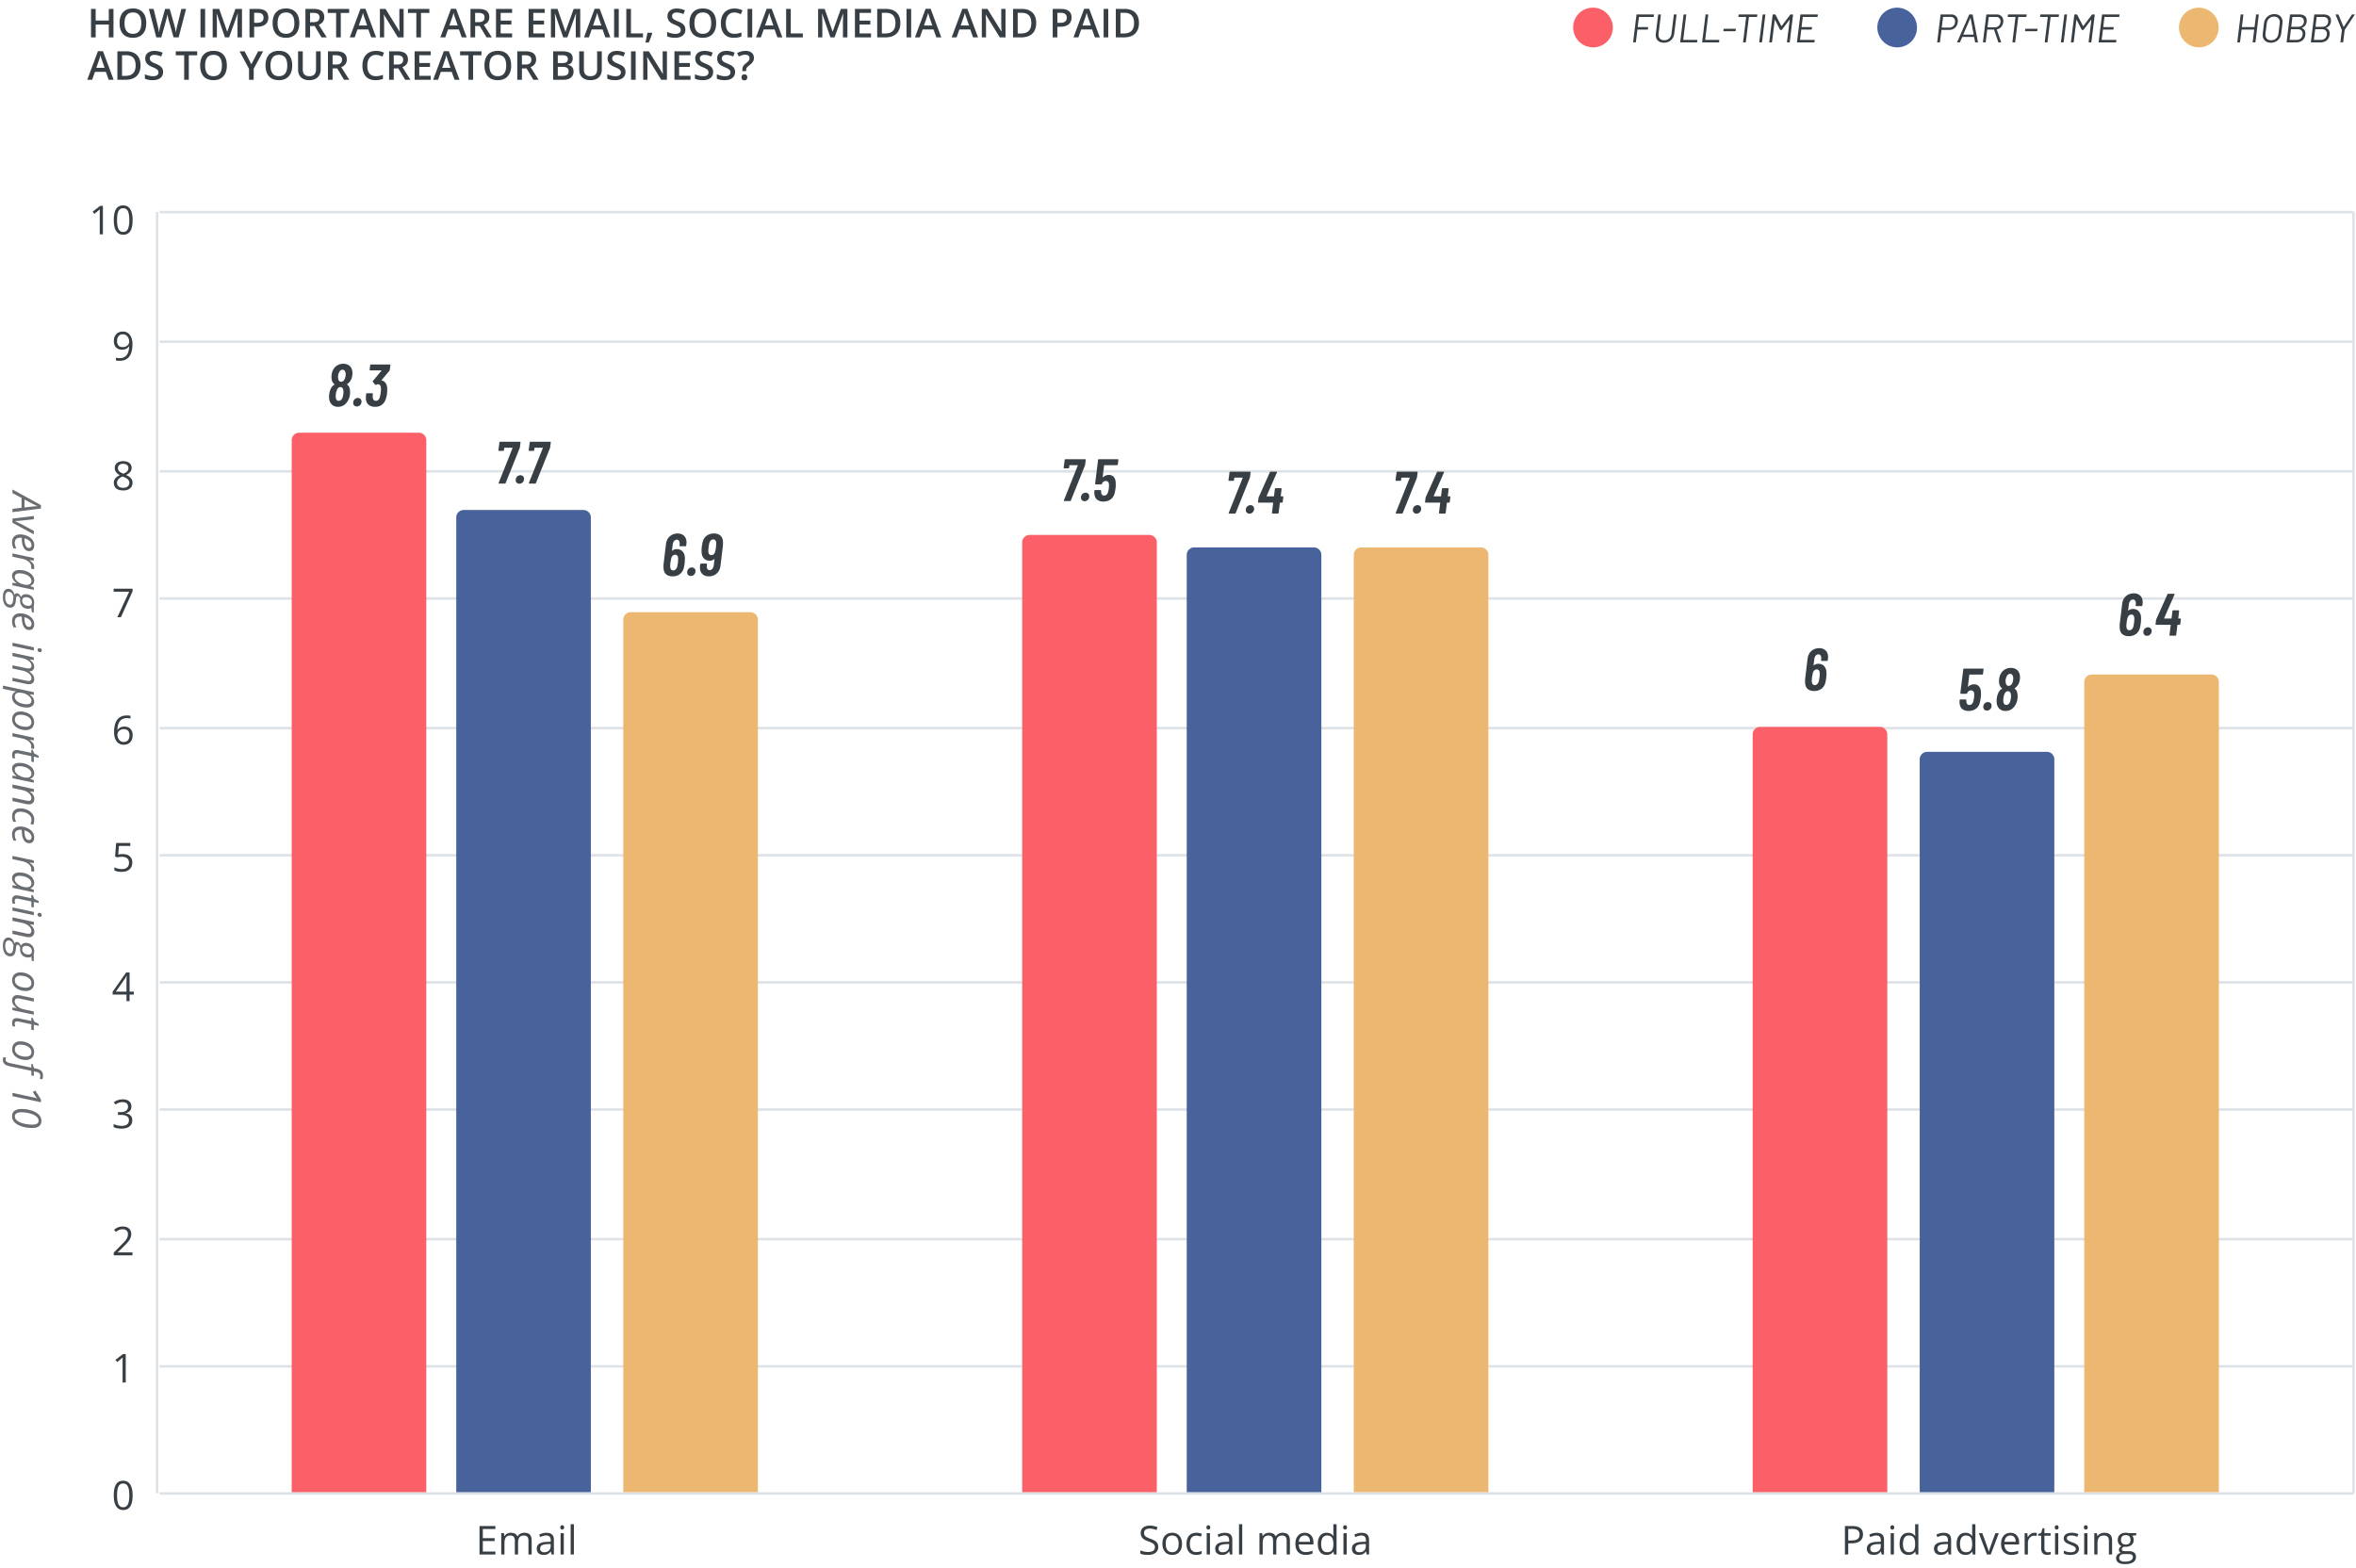 <?xml version="1.0" encoding="utf-8"?>
<svg xmlns="http://www.w3.org/2000/svg" width="945" height="629" fill="none">
  <path d="M64 599.082h880M64 548.082h880M64 497.082h880M64 445.082h880M64 394.082h880M64 343.082h880M64 292.082h880M64 240.082h880M64 189.082h880M64 137.082h880M64 85.082h880M64 599.082h880M63 85v514M944 85v514" stroke="#DDE2E7"/>
  <path d="M198.705 623.582h-6.367V612.16h6.367v1.18h-5.039v3.68h4.734v1.171h-4.734v4.204h5.039v1.187Zm13.258 0v-5.57c0-.683-.146-1.193-.438-1.532-.291-.343-.744-.515-1.359-.515-.807 0-1.404.232-1.789.695-.385.464-.578 1.177-.578 2.141v4.781h-1.297v-5.57c0-.683-.146-1.193-.438-1.532-.291-.343-.747-.515-1.367-.515-.812 0-1.409.245-1.789.734-.375.485-.562 1.281-.562 2.391v4.492h-1.297v-8.562h1.055l.21 1.171h.063a2.554 2.554 0 0 1 1.031-.976 3.179 3.179 0 0 1 1.5-.352c1.339 0 2.214.485 2.625 1.453h.063a2.726 2.726 0 0 1 1.109-1.062c.484-.261 1.037-.391 1.656-.391.969 0 1.693.25 2.172.75.485.495.727 1.289.727 2.383v5.586h-1.297Zm9.242 0-.258-1.219h-.062c-.427.537-.854.901-1.281 1.094-.422.188-.951.281-1.586.281-.849 0-1.516-.218-2-.656-.48-.437-.719-1.06-.719-1.867 0-1.729 1.383-2.636 4.148-2.719l1.453-.047v-.531c0-.672-.145-1.167-.437-1.484-.287-.323-.748-.485-1.383-.485-.713 0-1.521.219-2.422.656l-.398-.992a6.112 6.112 0 0 1 1.383-.539 6.056 6.056 0 0 1 1.515-.195c1.021 0 1.776.226 2.266.68.495.453.742 1.179.742 2.179v5.844h-.961Zm-2.93-.914c.808 0 1.44-.221 1.899-.664.463-.443.695-1.063.695-1.859v-.774l-1.297.055c-1.031.036-1.776.198-2.234.484-.453.281-.68.722-.68 1.32 0 .469.141.826.422 1.071.287.245.685.367 1.195.367Zm7.868.914h-1.297v-8.562h1.297v8.562Zm-1.407-10.883c0-.297.073-.513.219-.648a.755.755 0 0 1 .547-.211c.208 0 .388.07.539.211.151.14.227.357.227.648 0 .292-.076.511-.227.656a.763.763 0 0 1-.539.211.755.755 0 0 1-.547-.211c-.146-.145-.219-.364-.219-.656Zm5.453 10.883h-1.296v-12.156h1.296v12.156Z" fill="#373F45"/>
  <path d="m5 196.352 11.422 6.257v1.383L5 205.438v-1.305l3.64-.453v-3.946L5 197.797v-1.445Zm4.82 4.015v3.18l2.664-.305 1.266-.117c.463-.042.878-.068 1.242-.078V203a25.604 25.604 0 0 1-1.25-.57c-.432-.209-.87-.43-1.312-.664l-2.61-1.399ZM5 208.016l8.563-1.032v1.313l-4.93.523c-.276.032-.589.06-.938.086-.349.026-.677.047-.984.063-.307.021-.54.031-.695.031v.047c.255.114.544.247.867.398.328.157.65.313.969.469.322.156.599.294.828.414l4.883 2.641v1.39L5 209.695v-1.679Zm-.156 9.461c0-.641.127-1.193.383-1.657.26-.463.63-.82 1.109-1.07.484-.245 1.062-.367 1.734-.367.693 0 1.373.099 2.04.297a6.452 6.452 0 0 1 1.82.867c.547.375.982.825 1.304 1.351.323.532.485 1.125.485 1.782 0 .786-.177 1.382-.531 1.789-.35.406-.831.609-1.446.609-.432 0-.83-.101-1.195-.305-.365-.197-.682-.505-.953-.921-.266-.412-.474-.935-.625-1.571-.146-.63-.219-1.377-.219-2.242v-.297c-.094-.01-.198-.021-.313-.031a7.416 7.416 0 0 0-.32-.008c-.687 0-1.226.167-1.617.5-.385.333-.578.833-.578 1.5 0 .412.057.8.172 1.164.12.37.276.755.468 1.156H5.446a8.515 8.515 0 0 1-.437-1.164 5.155 5.155 0 0 1-.164-1.382Zm4.968-1.547v.187c0 .667.058 1.279.172 1.836.12.557.313 1.005.579 1.344.27.338.63.508 1.078.508a.946.946 0 0 0 .718-.297c.188-.198.282-.5.282-.906 0-.36-.112-.714-.336-1.063-.22-.349-.54-.667-.961-.953-.422-.281-.932-.5-1.531-.656ZM5 222.016l8.563 1.82v1.062l-1.657-.203v.078c.297.219.584.454.86.704.28.25.51.533.687.851.177.323.266.693.266 1.11 0 .156-.01.315-.031.476a2.394 2.394 0 0 1-.086.453l-1.165-.281c.032-.141.055-.279.07-.414.016-.13.024-.266.024-.406 0-.396-.104-.763-.312-1.102a3.391 3.391 0 0 0-.82-.914 5.57 5.57 0 0 0-1.149-.68 6.916 6.916 0 0 0-1.29-.414L5 223.32v-1.304Zm-.156 8.968c0-.463.112-.869.336-1.218.224-.349.554-.62.992-.813.437-.193.971-.289 1.601-.289s1.237.065 1.82.195a7.602 7.602 0 0 1 1.626.571c.5.244.937.539 1.312.882.375.349.667.74.875 1.172.209.433.313.899.313 1.399 0 .385-.073.719-.219 1a2.104 2.104 0 0 1-.578.711 2.951 2.951 0 0 1-.75.453v.078l1.39.5v.992L5 234.805v-1.039l1.656.234v-.062a6.436 6.436 0 0 1-.883-.805 4.07 4.07 0 0 1-.671-.992 2.649 2.649 0 0 1-.258-1.157Zm1.078.422c0 .401.146.797.437 1.188.297.396.696.75 1.196 1.062.505.318 1.073.56 1.703.727.307.083.588.138.844.164.26.031.502.047.726.047.537 0 .969-.143 1.297-.43.333-.281.5-.667.5-1.156 0-.349-.088-.677-.266-.985a2.87 2.87 0 0 0-.726-.835 4.695 4.695 0 0 0-1.078-.633 6.723 6.723 0 0 0-1.328-.414A7.653 7.653 0 0 0 7.75 230c-.599 0-1.055.122-1.367.367-.307.245-.461.591-.461 1.039Zm-4.766 8.008c0-1.005.193-1.792.578-2.359.38-.568.917-.852 1.61-.852.557 0 1.041.19 1.453.57.406.375.747.98 1.023 1.813a1.2 1.2 0 0 1 .39-.453 1.04 1.04 0 0 1 .556-.149c.354 0 .658.131.914.391.26.26.5.625.718 1.094.172-.334.425-.602.758-.805a2.164 2.164 0 0 1 1.149-.305c.515.006.987.094 1.414.266.427.172.791.414 1.094.727.28.291.5.632.656 1.023.156.396.234.826.234 1.289a4.558 4.558 0 0 1-.156 1.18v2.89l-.79-.187-.171-1.695a1.653 1.653 0 0 1-.57.265c-.22.063-.461.091-.727.086-.51 0-.971-.086-1.383-.258a2.884 2.884 0 0 1-1.047-.734 3.069 3.069 0 0 1-.593-1.023 4.134 4.134 0 0 1-.196-1.688c.01-.109.026-.203.047-.281-.135-.38-.294-.662-.476-.844-.183-.182-.375-.273-.579-.273a.477.477 0 0 0-.351.132.83.83 0 0 0-.18.344 4.856 4.856 0 0 0-.093.555l-.102.922c-.073.625-.198 1.135-.375 1.531-.172.396-.406.687-.703.875-.297.187-.664.281-1.102.281-.552 0-1.028-.127-1.43-.383-.406-.255-.736-.622-.992-1.101a4.958 4.958 0 0 1-.43-1.266 7.74 7.74 0 0 1-.148-1.578Zm.946.055c0 .474.041.896.125 1.265.083.375.203.693.359.954.172.281.38.494.625.64.245.151.526.227.844.227a1 1 0 0 0 .383-.071.774.774 0 0 0 .304-.203c.14-.146.255-.354.344-.625.088-.271.151-.614.187-1.031l.125-1.25a3.507 3.507 0 0 0-.414-1.102 2.026 2.026 0 0 0-.664-.664 1.655 1.655 0 0 0-.86-.226c-.426 0-.76.177-1 .531-.239.354-.358.872-.358 1.555Zm6.812 1.461c0 .448.112.825.336 1.132.23.313.531.553.906.719.38.167.794.25 1.242.25.224 0 .422-.031.594-.093.177-.058.323-.146.438-.266.12-.115.21-.261.273-.438.063-.172.094-.369.094-.593 0-.329-.065-.623-.195-.883a1.905 1.905 0 0 0-.524-.664 2.545 2.545 0 0 0-.781-.414 3.14 3.14 0 0 0-.953-.141c-.219 0-.414.029-.586.086a1.205 1.205 0 0 0-.438.25c-.27.24-.406.591-.406 1.055Zm-4.07 8.203c0-.641.127-1.193.383-1.656.26-.464.63-.821 1.109-1.071.484-.245 1.062-.367 1.734-.367.693 0 1.373.099 2.04.297a6.452 6.452 0 0 1 1.82.867c.547.375.982.826 1.304 1.352.323.531.485 1.125.485 1.781 0 .786-.177 1.383-.531 1.789-.35.406-.831.609-1.446.609-.432 0-.83-.101-1.195-.304-.365-.198-.682-.506-.953-.922-.266-.412-.474-.935-.625-1.57-.146-.631-.219-1.378-.219-2.243v-.297l-.313-.031a7.416 7.416 0 0 0-.32-.008c-.687 0-1.226.167-1.617.5-.385.334-.578.834-.578 1.5 0 .412.057.8.172 1.164.12.37.276.756.468 1.157H5.446a8.615 8.615 0 0 1-.437-1.164 5.168 5.168 0 0 1-.164-1.383Zm4.968-1.547v.187c0 .667.058 1.279.172 1.836.12.558.313 1.006.579 1.344.27.339.63.508 1.078.508a.946.946 0 0 0 .718-.297c.188-.198.282-.5.282-.906 0-.36-.112-.714-.336-1.063-.22-.349-.54-.666-.961-.953-.422-.281-.932-.5-1.531-.656ZM5 257.828l8.563 1.82v1.305L5 259.133v-1.305Zm10.063 2.914c0-.208.06-.383.18-.523.124-.136.299-.203.523-.203.171 0 .333.033.484.101a.841.841 0 0 1 .5.797c0 .229-.06.401-.18.516-.12.114-.286.172-.5.172-.307 0-.552-.089-.734-.266-.182-.177-.274-.375-.274-.594ZM5 261.875l8.563 1.82v1.063l-1.657-.203v.078c.271.187.544.414.82.679.282.266.516.573.704.922.192.355.289.756.289 1.204 0 .604-.175 1.062-.524 1.374-.349.313-.825.495-1.43.547v.055c.318.208.626.458.922.75.303.292.55.622.743.992.192.375.289.787.289 1.235 0 .661-.18 1.171-.54 1.531-.359.359-.88.539-1.562.539-.245 0-.476-.016-.695-.047a5.452 5.452 0 0 1-.672-.125L5 273.18v-1.313l5.39 1.156c.235.047.438.081.61.102.172.026.336.039.492.039.35 0 .625-.094.828-.281.203-.188.305-.477.305-.867 0-.276-.075-.563-.227-.86a3.097 3.097 0 0 0-.687-.867 4.765 4.765 0 0 0-1.149-.75A7.296 7.296 0 0 0 8.93 269L5 268.164v-1.297l5.367 1.141c.24.047.445.081.617.101.178.026.329.039.454.039.37 0 .658-.086.867-.257.213-.172.32-.453.32-.844 0-.276-.073-.565-.219-.867-.146-.297-.375-.586-.687-.868a5.091 5.091 0 0 0-1.196-.773c-.484-.234-1.067-.422-1.75-.562L5 263.18v-1.305Zm-3.828 13.156 12.39 2.617v1.063l-1.664-.211v.055c.323.244.62.513.891.804.276.297.498.62.664.969.167.354.25.74.25 1.156 0 .469-.112.878-.336 1.227-.219.349-.547.62-.984.812-.432.198-.971.297-1.617.297a8.551 8.551 0 0 1-1.797-.187 7.302 7.302 0 0 1-1.617-.531 5.383 5.383 0 0 1-1.313-.868 3.798 3.798 0 0 1-.883-1.164 3.316 3.316 0 0 1-.312-1.445c0-.401.07-.747.21-1.039.147-.287.337-.529.571-.727.234-.192.487-.346.758-.461v-.07a21.445 21.445 0 0 1-.758-.101 9.386 9.386 0 0 1-.773-.133l-3.68-.782v-1.281Zm4.75 4.5c0 .365.091.698.273 1 .183.308.43.581.742.821.318.244.685.45 1.102.617.417.172.86.302 1.328.39.469.089.945.133 1.43.133.604 0 1.06-.122 1.367-.367.307-.24.461-.599.461-1.078 0-.25-.063-.503-.188-.758a2.89 2.89 0 0 0-.515-.742 4.516 4.516 0 0 0-.781-.672 5.74 5.74 0 0 0-1-.547 6.749 6.749 0 0 0-1.157-.359 5.824 5.824 0 0 0-1.25-.133c-.546 0-.987.138-1.32.414-.328.281-.492.708-.492 1.281Zm-1.047 9.039c0-.656.133-1.221.398-1.695.271-.474.651-.839 1.141-1.094.495-.25 1.078-.375 1.75-.375.542 0 1.076.06 1.602.18a6.6 6.6 0 0 1 1.5.531c.474.235.89.524 1.25.867.364.349.648.75.851 1.204.208.453.313.958.313 1.515 0 .667-.136 1.235-.407 1.703a2.641 2.641 0 0 1-1.14 1.086c-.495.255-1.08.383-1.758.383a7.11 7.11 0 0 1-1.586-.18 6.472 6.472 0 0 1-1.5-.523 4.913 4.913 0 0 1-1.25-.867 3.864 3.864 0 0 1-.851-1.203 3.63 3.63 0 0 1-.313-1.532Zm1.078.078c0 .323.068.631.203.922.136.292.331.558.586.797.26.24.576.445.946.617.375.177.799.313 1.273.407.474.099.995.148 1.562.148.339 0 .667-.06.985-.18.318-.119.578-.312.781-.578.208-.265.313-.62.313-1.062 0-.365-.076-.703-.227-1.016a2.695 2.695 0 0 0-.64-.828 3.922 3.922 0 0 0-.977-.625 6.113 6.113 0 0 0-1.235-.391 7.324 7.324 0 0 0-1.414-.132c-.682 0-1.213.166-1.593.5-.375.333-.563.807-.563 1.421ZM5 294.094l8.563 1.82v1.063l-1.657-.204v.079c.297.218.584.453.86.703.28.25.51.534.687.851.177.323.266.693.266 1.11 0 .156-.01.315-.031.476a2.394 2.394 0 0 1-.086.453l-1.165-.281c.032-.141.055-.279.07-.414.016-.13.024-.266.024-.406 0-.396-.104-.763-.312-1.102a3.391 3.391 0 0 0-.82-.914 5.57 5.57 0 0 0-1.149-.68 6.916 6.916 0 0 0-1.29-.414L5 295.398v-1.304Zm-.156 8.765c0-.567.135-1.041.406-1.421.276-.376.747-.563 1.414-.563a5.073 5.073 0 0 1 1.117.133l4.79 1.008v-1.321l.6.125.548 1.422 1.812.938v.773l-1.969-.43v2.204l-.992-.204v-2.195l-4.804-1.016a8.26 8.26 0 0 0-.47-.101 3.095 3.095 0 0 0-.476-.039c-.26 0-.479.068-.656.203-.172.135-.258.362-.258.68 0 .198.018.385.055.562.036.182.088.375.156.578h-1a2.84 2.84 0 0 1-.18-.593 3.19 3.19 0 0 1-.093-.743Zm0 5.485c0-.464.112-.87.336-1.219.224-.349.554-.62.992-.813.437-.192.971-.289 1.601-.289s1.237.066 1.82.196a7.546 7.546 0 0 1 1.626.57c.5.245.937.539 1.312.883.375.349.667.739.875 1.172.209.432.313.898.313 1.398a2.085 2.085 0 0 1-.797 1.711 2.923 2.923 0 0 1-.75.453v.078l1.39.5v.993L5 312.164v-1.039l1.656.234v-.062a6.436 6.436 0 0 1-.883-.805 4.07 4.07 0 0 1-.671-.992 2.645 2.645 0 0 1-.258-1.156Zm1.078.422c0 .401.146.796.437 1.187.297.396.696.75 1.196 1.063.505.317 1.073.56 1.703.726.307.084.588.138.844.164.26.032.502.047.726.047.537 0 .969-.143 1.297-.43.333-.281.5-.666.5-1.156 0-.349-.088-.677-.266-.984a2.873 2.873 0 0 0-.726-.836 4.695 4.695 0 0 0-1.078-.633 6.723 6.723 0 0 0-1.328-.414 7.653 7.653 0 0 0-1.477-.141c-.599 0-1.055.123-1.367.368-.307.244-.461.591-.461 1.039ZM5 314.695l8.602 1.836v1.149l-1.649-.203v.015c.271.198.544.435.82.711.282.281.516.607.704.977.192.375.289.799.289 1.273 0 .458-.086.852-.258 1.18a1.75 1.75 0 0 1-.735.758c-.317.177-.703.265-1.156.265-.24 0-.482-.018-.726-.054a10.447 10.447 0 0 1-.657-.118L5 321.344v-1.383l5.406 1.156c.235.047.435.084.602.11.167.031.323.046.469.046.364 0 .64-.099.828-.296.187-.198.28-.49.28-.875 0-.381-.13-.782-.39-1.204-.26-.421-.672-.812-1.234-1.171-.557-.36-1.287-.638-2.188-.836L5 316.086v-1.391Zm-.156 12.774c0-.636.12-1.193.36-1.672a2.63 2.63 0 0 1 1.077-1.109c.474-.261 1.063-.391 1.766-.391.61 0 1.195.065 1.758.195.562.136 1.08.331 1.554.586.474.255.888.565 1.243.93a3.897 3.897 0 0 1 1.117 2.773c0 .37-.037.737-.11 1.102-.067.37-.166.703-.296 1l-1.094-.367c.104-.219.198-.477.281-.774.083-.297.125-.614.125-.953 0-.474-.12-.906-.36-1.297a3.27 3.27 0 0 0-1-1 5.125 5.125 0 0 0-1.453-.64 6.55 6.55 0 0 0-1.75-.227c-.442 0-.825.078-1.148.234a1.71 1.71 0 0 0-.734.672c-.172.297-.258.651-.258 1.063 0 .38.052.737.156 1.07.104.339.23.669.375.992h-1.11a4.831 4.831 0 0 1-.5-2.187Zm0 7.179c0-.64.127-1.192.383-1.656.26-.463.63-.82 1.109-1.07.484-.245 1.062-.367 1.734-.367.693 0 1.373.099 2.04.297a6.452 6.452 0 0 1 1.82.867c.547.375.982.825 1.304 1.351.323.532.485 1.125.485 1.782 0 .786-.177 1.382-.531 1.789-.35.406-.831.609-1.446.609-.432 0-.83-.102-1.195-.305-.365-.198-.682-.505-.953-.922-.266-.411-.474-.934-.625-1.57-.146-.63-.219-1.377-.219-2.242v-.297c-.094-.01-.198-.021-.313-.031a7.416 7.416 0 0 0-.32-.008c-.687 0-1.226.167-1.617.5-.385.333-.578.833-.578 1.5 0 .411.057.799.172 1.164.12.37.276.755.468 1.156H5.446a8.515 8.515 0 0 1-.437-1.164c-.11-.39-.164-.851-.164-1.383Zm4.968-1.546v.187c0 .667.058 1.279.172 1.836.12.557.313 1.005.579 1.344.27.338.63.508 1.078.508a.946.946 0 0 0 .718-.297c.188-.198.282-.5.282-.907 0-.359-.112-.713-.336-1.062-.22-.349-.54-.667-.961-.953-.422-.281-.932-.5-1.531-.656ZM5 343.344l8.563 1.82v1.063l-1.657-.204v.079c.297.218.584.453.86.703.28.25.51.534.687.851.177.323.266.693.266 1.11 0 .156-.01.315-.031.476a2.394 2.394 0 0 1-.086.453l-1.165-.281c.032-.141.055-.279.07-.414.016-.13.024-.266.024-.406 0-.396-.104-.763-.312-1.102a3.391 3.391 0 0 0-.82-.914 5.57 5.57 0 0 0-1.149-.68 6.916 6.916 0 0 0-1.29-.414L5 344.648v-1.304Zm-.156 8.968c0-.463.112-.869.336-1.218.224-.349.554-.62.992-.813.437-.192.971-.289 1.601-.289s1.237.065 1.82.196a7.546 7.546 0 0 1 1.626.57c.5.245.937.539 1.312.883.375.349.667.739.875 1.171.209.433.313.899.313 1.399 0 .385-.073.719-.219 1a2.104 2.104 0 0 1-.578.711 2.923 2.923 0 0 1-.75.453v.078l1.39.5v.992L5 356.133v-1.039l1.656.234v-.062a6.436 6.436 0 0 1-.883-.805 4.07 4.07 0 0 1-.671-.992 2.649 2.649 0 0 1-.258-1.157Zm1.078.422c0 .401.146.797.437 1.188.297.396.696.75 1.196 1.062.505.318 1.073.56 1.703.727.307.083.588.138.844.164.26.031.502.047.726.047.537 0 .969-.143 1.297-.43.333-.281.5-.666.5-1.156 0-.349-.088-.677-.266-.984a2.86 2.86 0 0 0-.726-.836 4.695 4.695 0 0 0-1.078-.633 6.723 6.723 0 0 0-1.328-.414 7.653 7.653 0 0 0-1.477-.141c-.599 0-1.055.123-1.367.367-.307.245-.461.591-.461 1.039Zm-1.078 8.422c0-.567.135-1.041.406-1.422.276-.375.747-.562 1.414-.562a5.073 5.073 0 0 1 1.117.133l4.79 1.007v-1.32l.6.125.548 1.422 1.812.938v.773l-1.969-.43v2.203l-.992-.203v-2.195l-4.804-1.016a8.26 8.26 0 0 0-.47-.101 3.095 3.095 0 0 0-.476-.039c-.26 0-.479.067-.656.203-.172.135-.258.362-.258.68 0 .197.018.385.055.562.036.182.088.375.156.578h-1a2.832 2.832 0 0 1-.18-.594 3.175 3.175 0 0 1-.093-.742ZM5 364l8.563 1.82v1.305L5 365.305V364Zm10.063 2.914c0-.208.06-.383.18-.523.124-.136.299-.203.523-.203.171 0 .333.033.484.101a.841.841 0 0 1 .5.797c0 .229-.06.401-.18.516-.12.114-.286.171-.5.171-.307 0-.552-.088-.734-.265-.182-.177-.274-.375-.274-.594ZM5 367.992l8.602 1.836v1.149l-1.649-.204v.016c.271.198.544.435.82.711.282.281.516.607.704.977.192.375.289.799.289 1.273 0 .458-.086.852-.258 1.18-.167.328-.412.58-.735.758-.317.177-.703.265-1.156.265-.24 0-.482-.018-.726-.055a9.81 9.81 0 0 1-.657-.117L5 374.641v-1.383l5.406 1.156c.235.047.435.083.602.109.167.032.323.047.469.047.364 0 .64-.099.828-.297.187-.197.28-.489.28-.875 0-.38-.13-.781-.39-1.203-.26-.422-.672-.812-1.234-1.172-.557-.359-1.287-.638-2.188-.835L5 369.383v-1.391Zm-3.844 11.297c0-1.005.193-1.792.578-2.359.38-.568.917-.852 1.61-.852.557 0 1.041.19 1.453.57.406.375.747.98 1.023 1.813a1.2 1.2 0 0 1 .39-.453 1.04 1.04 0 0 1 .556-.149c.354 0 .658.131.914.391.26.26.5.625.718 1.094.172-.334.425-.602.758-.805a2.164 2.164 0 0 1 1.149-.305c.515.006.987.094 1.414.266.427.172.791.414 1.094.727.28.291.5.632.656 1.023.156.396.234.826.234 1.289a4.558 4.558 0 0 1-.156 1.18v2.89l-.79-.187-.171-1.695a1.653 1.653 0 0 1-.57.265c-.22.063-.461.091-.727.086-.51 0-.971-.086-1.383-.258a2.884 2.884 0 0 1-1.047-.734 3.064 3.064 0 0 1-.593-1.024 4.123 4.123 0 0 1-.196-1.687c.01-.109.026-.203.047-.281-.135-.38-.294-.662-.476-.844-.183-.182-.375-.273-.579-.273a.477.477 0 0 0-.351.132.83.83 0 0 0-.18.344 4.856 4.856 0 0 0-.093.555l-.102.922c-.073.625-.198 1.135-.375 1.531-.172.396-.406.687-.703.875-.297.187-.664.281-1.102.281-.552 0-1.028-.127-1.43-.383-.406-.255-.736-.622-.992-1.101a4.958 4.958 0 0 1-.43-1.266 7.74 7.74 0 0 1-.148-1.578Zm.946.055c0 .474.041.896.125 1.265.083.375.203.693.359.953.172.282.38.495.625.641.245.151.526.227.844.227a1 1 0 0 0 .383-.071.774.774 0 0 0 .304-.203c.14-.146.255-.354.344-.625.088-.271.151-.614.187-1.031l.125-1.25a3.498 3.498 0 0 0-.414-1.102 2.026 2.026 0 0 0-.664-.664 1.655 1.655 0 0 0-.86-.226c-.426 0-.76.177-1 .531-.239.354-.358.872-.358 1.555Zm6.812 1.461c0 .448.112.825.336 1.133.23.312.531.552.906.718.38.167.794.25 1.242.25.224 0 .422-.031.594-.094a1.105 1.105 0 0 0 .71-.703c.064-.171.095-.369.095-.593 0-.328-.065-.623-.195-.883a1.905 1.905 0 0 0-.524-.664 2.545 2.545 0 0 0-.781-.414 3.14 3.14 0 0 0-.953-.141c-.219 0-.414.029-.586.086a1.205 1.205 0 0 0-.438.25c-.27.24-.406.591-.406 1.055Zm-4.039 12.422c0-.657.133-1.222.398-1.696.271-.474.651-.838 1.141-1.093.495-.25 1.078-.376 1.75-.376.542 0 1.076.06 1.602.18a6.6 6.6 0 0 1 1.5.531c.474.235.89.524 1.25.868.364.349.648.75.851 1.203.208.453.313.958.313 1.515 0 .667-.136 1.235-.407 1.703a2.641 2.641 0 0 1-1.14 1.086c-.495.256-1.08.383-1.758.383-.531 0-1.06-.06-1.586-.179a6.522 6.522 0 0 1-1.5-.524 4.913 4.913 0 0 1-1.25-.867 3.864 3.864 0 0 1-.851-1.203 3.625 3.625 0 0 1-.313-1.531Zm1.078.078c0 .323.068.63.203.922.136.291.331.557.586.796.26.24.576.446.946.618.375.177.799.312 1.273.406.474.099.995.148 1.562.148.339 0 .667-.06.985-.179a1.74 1.74 0 0 0 .781-.578c.208-.266.313-.62.313-1.063 0-.365-.076-.703-.227-1.016a2.695 2.695 0 0 0-.64-.828 3.922 3.922 0 0 0-.977-.625 6.112 6.112 0 0 0-1.235-.39 7.245 7.245 0 0 0-1.414-.133c-.682 0-1.213.166-1.593.5-.375.333-.563.807-.563 1.422Zm-1.11 8.015c0-.432.081-.81.243-1.132.161-.323.398-.573.71-.75.319-.172.707-.258 1.165-.258.23 0 .45.015.664.047.219.036.445.075.68.117l5.258 1.133v1.312l-5.407-1.164a15.578 15.578 0 0 0-.601-.102 4.051 4.051 0 0 0-.461-.031c-.37 0-.66.094-.867.281-.204.193-.305.498-.305.915 0 .39.133.799.398 1.226.266.432.683.831 1.25 1.195.573.37 1.315.651 2.227.844l3.765.797v1.281L5 405.219v-1.071l1.656.211v-.07a7.081 7.081 0 0 1-.828-.719 4.053 4.053 0 0 1-.703-.976 2.781 2.781 0 0 1-.281-1.274Zm0 9.086c0-.567.136-1.041.407-1.422.276-.375.747-.562 1.414-.562a5.073 5.073 0 0 1 1.117.133l4.79 1.007v-1.32l.6.125.548 1.422 1.812.938v.773l-1.969-.43v2.203l-.992-.203v-2.195l-4.804-1.016a8.26 8.26 0 0 0-.47-.101 3.095 3.095 0 0 0-.476-.039c-.26 0-.479.067-.656.203-.172.135-.258.362-.258.68 0 .197.018.385.055.562.036.182.088.375.156.578h-1a2.832 2.832 0 0 1-.18-.594 3.175 3.175 0 0 1-.093-.742Zm.032 10.492c0-.656.133-1.221.398-1.695.271-.474.651-.838 1.141-1.094.495-.25 1.078-.375 1.75-.375.542 0 1.076.06 1.602.18a6.6 6.6 0 0 1 1.5.531c.474.235.89.524 1.25.867.364.349.648.75.851 1.204.208.453.313.958.313 1.515 0 .667-.136 1.235-.407 1.703a2.641 2.641 0 0 1-1.14 1.086c-.495.256-1.08.383-1.758.383a7.11 7.11 0 0 1-1.586-.18 6.472 6.472 0 0 1-1.5-.523 4.913 4.913 0 0 1-1.25-.867 3.864 3.864 0 0 1-.851-1.203 3.627 3.627 0 0 1-.313-1.532Zm1.078.079c0 .322.068.63.203.921.136.292.331.558.586.797.26.24.576.446.946.617.375.178.799.313 1.273.407.474.099.995.148 1.562.148.339 0 .667-.06.985-.179.318-.12.578-.313.781-.579.208-.265.313-.619.313-1.062 0-.365-.076-.703-.227-1.016a2.695 2.695 0 0 0-.64-.828 3.922 3.922 0 0 0-.977-.625 6.05 6.05 0 0 0-1.235-.39 7.245 7.245 0 0 0-1.414-.133c-.682 0-1.213.166-1.593.5-.375.333-.563.807-.563 1.422Zm-4.797 4.187a3.138 3.138 0 0 1 .164-1.016h1.102a3.126 3.126 0 0 0-.125.43 1.929 1.929 0 0 0-.055.469c0 .385.154.685.461.898.307.214.753.386 1.336.516l8.531 1.797v-1.492l.555.109.477 1.586.828.187c.53.12.976.263 1.336.43.364.172.653.373.867.602.219.229.375.494.469.797.093.307.14.658.14 1.054 0 .261-.031.526-.094.797-.057.276-.125.5-.203.672l-.992-.336c.057-.156.107-.323.149-.5.046-.177.07-.37.07-.578 0-.443-.125-.792-.375-1.047-.245-.25-.703-.448-1.375-.594l-.86-.195v1.844l-.992-.188v-1.851l-8.68-1.828a5.852 5.852 0 0 1-1.468-.508c-.412-.214-.724-.487-.938-.821-.218-.333-.328-.744-.328-1.234ZM5 438.406l7.281 1.555.992.219c.334.078.646.153.938.226.292.078.536.146.734.203a4.653 4.653 0 0 1-.437-.484 9.117 9.117 0 0 1-.39-.57l-.946-1.493.976-.609 2.274 3.57v1.141L5 439.719v-1.313Zm-.156 9.305c0-.922.33-1.628.992-2.117.661-.485 1.607-.727 2.836-.727.531 0 1.094.037 1.687.11.594.072 1.188.187 1.782.343.593.162 1.156.368 1.687.618.537.25 1.013.549 1.43.898.417.354.745.76.984 1.219.24.458.36.976.36 1.554 0 .49-.081.914-.243 1.274a2.244 2.244 0 0 1-.71.89c-.308.24-.688.417-1.141.532-.448.114-.961.172-1.54.172-.64 0-1.286-.042-1.937-.125a12.91 12.91 0 0 1-1.875-.368 9.493 9.493 0 0 1-1.695-.64 5.854 5.854 0 0 1-1.367-.914 3.952 3.952 0 0 1-.922-1.203 3.446 3.446 0 0 1-.328-1.516Zm1.11.148c0 .365.098.698.296 1 .203.302.48.576.828.821.354.244.76.458 1.219.64.463.183.956.334 1.476.453.527.125 1.063.217 1.61.274a14.43 14.43 0 0 0 1.61.094c.806 0 1.424-.133 1.85-.399.428-.26.641-.661.641-1.203 0-.354-.099-.685-.296-.992a3.168 3.168 0 0 0-.82-.828 6.095 6.095 0 0 0-1.188-.664 10.242 10.242 0 0 0-1.438-.477 12.77 12.77 0 0 0-1.547-.297 11.882 11.882 0 0 0-1.515-.101c-.88 0-1.555.135-2.024.406-.468.271-.703.695-.703 1.273Z" fill="#6A6E72"/>
  <path d="M464.578 620.543c0 1.005-.364 1.789-1.094 2.352-.729.562-1.718.843-2.968.843-1.355 0-2.396-.174-3.125-.523v-1.281a8.16 8.16 0 0 0 1.531.468 8.026 8.026 0 0 0 1.64.172c.886 0 1.553-.166 2-.5.448-.338.672-.807.672-1.406 0-.396-.08-.719-.242-.969-.156-.255-.422-.489-.797-.703-.369-.213-.935-.456-1.695-.726-1.062-.381-1.823-.831-2.281-1.352-.453-.521-.68-1.201-.68-2.039 0-.88.331-1.581.992-2.102.662-.52 1.537-.781 2.625-.781 1.136 0 2.18.208 3.133.625l-.414 1.156c-.943-.395-1.859-.593-2.75-.593-.703 0-1.253.151-1.648.453-.396.302-.594.721-.594 1.258 0 .395.073.721.219.976.145.25.39.482.734.695.349.209.88.441 1.594.696 1.198.427 2.021.885 2.468 1.375.454.489.68 1.125.68 1.906Zm9.531-1.25c0 1.396-.351 2.487-1.054 3.273-.703.782-1.675 1.172-2.914 1.172-.766 0-1.446-.179-2.039-.539-.594-.359-1.053-.875-1.375-1.547-.323-.672-.485-1.458-.485-2.359 0-1.396.349-2.482 1.047-3.258.698-.781 1.667-1.172 2.906-1.172 1.198 0 2.149.399 2.852 1.196.708.796 1.062 1.875 1.062 3.234Zm-6.523 0c0 1.094.219 1.927.656 2.5.438.573 1.081.859 1.93.859s1.492-.284 1.93-.851c.442-.573.664-1.409.664-2.508 0-1.089-.222-1.914-.664-2.477-.438-.567-1.086-.851-1.946-.851-.849 0-1.489.278-1.922.836-.432.557-.648 1.388-.648 2.492Zm12.226 4.445c-1.239 0-2.2-.38-2.882-1.14-.677-.766-1.016-1.847-1.016-3.243 0-1.432.344-2.539 1.031-3.32.693-.781 1.677-1.172 2.953-1.172.412 0 .823.045 1.235.133.411.089.734.193.969.313l-.399 1.101a5.89 5.89 0 0 0-.937-.281 4.063 4.063 0 0 0-.899-.117c-1.739 0-2.609 1.109-2.609 3.328 0 1.052.211 1.859.633 2.422.427.562 1.057.843 1.89.843.714 0 1.446-.153 2.196-.46v1.148c-.573.297-1.295.445-2.165.445Zm5.5-.156h-1.296v-8.562h1.296v8.562Zm-1.406-10.883c0-.297.073-.513.219-.648a.755.755 0 0 1 .547-.211c.208 0 .388.07.539.211.151.14.227.357.227.648 0 .292-.076.511-.227.656a.763.763 0 0 1-.539.211.755.755 0 0 1-.547-.211c-.146-.145-.219-.364-.219-.656Zm9.422 10.883-.258-1.219h-.062c-.427.537-.854.901-1.281 1.094-.422.188-.951.281-1.586.281-.849 0-1.516-.218-2-.656-.48-.437-.719-1.06-.719-1.867 0-1.729 1.383-2.636 4.148-2.719l1.453-.047v-.531c0-.672-.145-1.167-.437-1.484-.287-.323-.747-.485-1.383-.485-.713 0-1.521.219-2.422.656l-.398-.992a6.112 6.112 0 0 1 1.383-.539 6.056 6.056 0 0 1 1.515-.195c1.021 0 1.776.226 2.266.68.495.453.742 1.179.742 2.179v5.844h-.961Zm-2.93-.914c.808 0 1.441-.221 1.899-.664.463-.443.695-1.063.695-1.859v-.774l-1.297.055c-1.031.036-1.776.198-2.234.484-.453.281-.68.722-.68 1.32 0 .469.141.826.422 1.071.287.245.685.367 1.195.367Zm7.868.914h-1.297v-12.156h1.297v12.156Zm17.82 0v-5.57c0-.683-.146-1.193-.438-1.532-.291-.343-.744-.515-1.359-.515-.807 0-1.404.232-1.789.695-.385.464-.578 1.177-.578 2.141v4.781h-1.297v-5.57c0-.683-.146-1.193-.437-1.532-.292-.343-.748-.515-1.368-.515-.812 0-1.409.245-1.789.734-.375.485-.562 1.281-.562 2.391v4.492h-1.297v-8.562h1.055l.211 1.171h.062a2.56 2.56 0 0 1 1.031-.976 3.179 3.179 0 0 1 1.5-.352c1.339 0 2.214.485 2.625 1.453h.063a2.726 2.726 0 0 1 1.109-1.062c.484-.261 1.037-.391 1.656-.391.969 0 1.693.25 2.172.75.485.495.727 1.289.727 2.383v5.586h-1.297Zm7.594.156c-1.266 0-2.266-.385-3-1.156-.729-.771-1.094-1.841-1.094-3.211 0-1.38.338-2.476 1.016-3.289.682-.812 1.596-1.219 2.742-1.219 1.073 0 1.922.354 2.547 1.063.625.703.937 1.633.937 2.789v.82h-5.898c.026 1.005.278 1.768.758 2.289.484.521 1.164.781 2.039.781.921 0 1.833-.192 2.734-.578v1.157a6.58 6.58 0 0 1-1.305.421c-.406.089-.898.133-1.476.133Zm-.352-7.789c-.687 0-1.237.224-1.648.672-.407.448-.646 1.068-.719 1.859h4.477c0-.817-.183-1.442-.547-1.875-.365-.437-.886-.656-1.563-.656Zm11.547 6.485h-.07c-.599.869-1.495 1.304-2.688 1.304-1.12 0-1.992-.383-2.617-1.148-.62-.766-.93-1.854-.93-3.266 0-1.411.313-2.508.938-3.289.625-.781 1.495-1.172 2.609-1.172 1.162 0 2.052.422 2.672 1.266h.102l-.055-.617-.031-.602v-3.484h1.297v12.156h-1.055l-.172-1.148Zm-2.594.218c.886 0 1.526-.239 1.922-.718.401-.485.602-1.263.602-2.336v-.274c0-1.213-.203-2.078-.61-2.594-.401-.52-1.044-.781-1.929-.781-.761 0-1.344.297-1.75.891-.401.588-.602 1.422-.602 2.5 0 1.094.201 1.919.602 2.476.401.558.989.836 1.765.836Zm7.875.93h-1.297v-8.562h1.297v8.562Zm-1.406-10.883c0-.297.073-.513.219-.648a.755.755 0 0 1 .547-.211c.208 0 .388.07.539.211.151.14.226.357.226.648 0 .292-.075.511-.226.656a.763.763 0 0 1-.539.211.755.755 0 0 1-.547-.211c-.146-.145-.219-.364-.219-.656Zm9.422 10.883-.258-1.219h-.062c-.428.537-.855.901-1.282 1.094-.422.188-.95.281-1.586.281-.849 0-1.515-.218-2-.656-.479-.437-.718-1.06-.718-1.867 0-1.729 1.382-2.636 4.148-2.719l1.453-.047v-.531c0-.672-.146-1.167-.437-1.484-.287-.323-.748-.485-1.383-.485-.714 0-1.521.219-2.422.656l-.398-.992a6.085 6.085 0 0 1 1.382-.539 6.07 6.07 0 0 1 1.516-.195c1.021 0 1.776.226 2.266.68.494.453.742 1.179.742 2.179v5.844h-.961Zm-2.93-.914c.807 0 1.44-.221 1.899-.664.463-.443.695-1.063.695-1.859v-.774l-1.297.055c-1.031.036-1.776.198-2.234.484-.453.281-.68.722-.68 1.32 0 .469.141.826.422 1.071.286.245.685.367 1.195.367ZM747.248 615.488c0 1.157-.396 2.047-1.187 2.672-.787.62-1.915.93-3.383.93h-1.344v4.492h-1.328V612.16h2.961c2.854 0 4.281 1.11 4.281 3.328Zm-5.914 2.461h1.195c1.177 0 2.029-.19 2.555-.57.526-.38.789-.99.789-1.828 0-.755-.247-1.318-.742-1.688-.495-.37-1.266-.554-2.313-.554h-1.484v4.64Zm13.383 5.633-.258-1.219h-.063c-.427.537-.854.901-1.281 1.094-.422.188-.95.281-1.586.281-.849 0-1.515-.218-2-.656-.479-.437-.718-1.06-.718-1.867 0-1.729 1.382-2.636 4.148-2.719l1.453-.047v-.531c0-.672-.146-1.167-.437-1.484-.287-.323-.748-.485-1.383-.485-.714 0-1.521.219-2.422.656l-.399-.992a6.112 6.112 0 0 1 1.383-.539 6.07 6.07 0 0 1 1.516-.195c1.021 0 1.776.226 2.266.68.494.453.742 1.179.742 2.179v5.844h-.961Zm-2.93-.914c.807 0 1.44-.221 1.899-.664.463-.443.695-1.063.695-1.859v-.774l-1.297.055c-1.031.036-1.776.198-2.234.484-.454.281-.68.722-.68 1.32 0 .469.141.826.422 1.071.286.245.685.367 1.195.367Zm7.867.914h-1.297v-8.562h1.297v8.562Zm-1.406-10.883c0-.297.073-.513.219-.648a.755.755 0 0 1 .547-.211c.208 0 .388.07.539.211.151.14.226.357.226.648 0 .292-.075.511-.226.656a.763.763 0 0 1-.539.211.755.755 0 0 1-.547-.211c-.146-.145-.219-.364-.219-.656Zm9.984 9.735h-.07c-.599.869-1.495 1.304-2.687 1.304-1.12 0-1.993-.383-2.618-1.148-.619-.766-.929-1.854-.929-3.266 0-1.411.312-2.508.937-3.289.625-.781 1.495-1.172 2.61-1.172 1.161 0 2.052.422 2.671 1.266h.102l-.055-.617-.031-.602v-3.484h1.297v12.156h-1.055l-.172-1.148Zm-2.593.218c.885 0 1.526-.239 1.922-.718.401-.485.601-1.263.601-2.336v-.274c0-1.213-.203-2.078-.609-2.594-.401-.52-1.045-.781-1.93-.781-.76 0-1.344.297-1.75.891-.401.588-.602 1.422-.602 2.5 0 1.094.201 1.919.602 2.476.401.558.99.836 1.766.836Zm16 .93-.258-1.219h-.063c-.427.537-.854.901-1.281 1.094-.422.188-.95.281-1.586.281-.849 0-1.515-.218-2-.656-.479-.437-.719-1.06-.719-1.867 0-1.729 1.383-2.636 4.149-2.719l1.453-.047v-.531c0-.672-.146-1.167-.438-1.484-.286-.323-.747-.485-1.382-.485-.714 0-1.521.219-2.422.656l-.399-.992a6.112 6.112 0 0 1 1.383-.539 6.064 6.064 0 0 1 1.516-.195c1.021 0 1.776.226 2.265.68.495.453.743 1.179.743 2.179v5.844h-.961Zm-2.93-.914c.807 0 1.44-.221 1.898-.664.464-.443.696-1.063.696-1.859v-.774l-1.297.055c-1.031.036-1.776.198-2.235.484-.453.281-.679.722-.679 1.32 0 .469.14.826.422 1.071.286.245.685.367 1.195.367Zm12.398-.234h-.07c-.599.869-1.495 1.304-2.687 1.304-1.12 0-1.993-.383-2.618-1.148-.619-.766-.929-1.854-.929-3.266 0-1.411.312-2.508.937-3.289.625-.781 1.495-1.172 2.61-1.172 1.161 0 2.052.422 2.671 1.266h.102l-.055-.617-.031-.602v-3.484h1.297v12.156h-1.055l-.172-1.148Zm-2.593.218c.885 0 1.526-.239 1.922-.718.401-.485.601-1.263.601-2.336v-.274c0-1.213-.203-2.078-.609-2.594-.401-.52-1.045-.781-1.93-.781-.76 0-1.344.297-1.75.891-.401.588-.602 1.422-.602 2.5 0 1.094.201 1.919.602 2.476.401.558.99.836 1.766.836Zm8.453.93-3.25-8.562h1.39l1.844 5.078c.417 1.187.662 1.958.735 2.312h.062c.057-.276.237-.846.539-1.711.307-.87.992-2.763 2.055-5.679h1.39l-3.25 8.562h-1.515Zm9.758.156c-1.266 0-2.266-.385-3-1.156-.73-.771-1.094-1.841-1.094-3.211 0-1.38.338-2.476 1.015-3.289.683-.812 1.597-1.219 2.743-1.219 1.073 0 1.922.354 2.547 1.063.625.703.937 1.633.937 2.789v.82h-5.898c.026 1.005.278 1.768.757 2.289.485.521 1.164.781 2.039.781.922 0 1.834-.192 2.735-.578v1.157a6.58 6.58 0 0 1-1.305.421c-.406.089-.898.133-1.476.133Zm-.352-7.789c-.687 0-1.237.224-1.648.672-.407.448-.646 1.068-.719 1.859h4.476c0-.817-.182-1.442-.546-1.875-.365-.437-.886-.656-1.563-.656Zm9.625-1.086c.38 0 .721.032 1.023.094l-.179 1.203a4.426 4.426 0 0 0-.938-.117c-.692 0-1.286.281-1.781.844-.49.562-.734 1.263-.734 2.101v4.594h-1.297v-8.562h1.07l.149 1.585h.062c.318-.557.701-.987 1.148-1.289a2.588 2.588 0 0 1 1.477-.453Zm5.391 7.805c.229 0 .45-.016.664-.047.213-.036.383-.073.508-.109v.992c-.141.068-.349.122-.625.164-.271.047-.516.07-.735.07-1.656 0-2.484-.872-2.484-2.617v-5.094h-1.227v-.625l1.227-.539.547-1.828h.75v1.985h2.484v1.007h-2.484v5.039c0 .516.122.912.367 1.188.245.276.581.414 1.008.414Zm4.187.914h-1.297v-8.562h1.297v8.562Zm-1.406-10.883c0-.297.073-.513.219-.648a.755.755 0 0 1 .547-.211c.208 0 .388.07.539.211.151.14.226.357.226.648 0 .292-.075.511-.226.656a.763.763 0 0 1-.539.211.755.755 0 0 1-.547-.211c-.146-.145-.219-.364-.219-.656Zm9.68 8.547c0 .797-.297 1.412-.891 1.844-.594.432-1.427.648-2.5.648-1.135 0-2.021-.179-2.656-.539v-1.203c.411.208.851.372 1.32.492.474.12.93.18 1.367.18.677 0 1.198-.107 1.563-.32.364-.219.547-.55.547-.993 0-.333-.146-.617-.438-.851-.286-.24-.849-.521-1.687-.844-.797-.297-1.365-.555-1.704-.773a2.42 2.42 0 0 1-.75-.758c-.161-.281-.242-.617-.242-1.008 0-.698.284-1.247.852-1.648.568-.407 1.346-.61 2.336-.61.922 0 1.823.188 2.703.563l-.461 1.054c-.859-.354-1.638-.531-2.336-.531-.615 0-1.078.097-1.391.289-.312.193-.468.459-.468.797 0 .229.057.425.172.586.119.162.309.315.57.461.26.146.76.357 1.5.633 1.015.37 1.7.742 2.055 1.117.359.375.539.846.539 1.414Zm3.414 2.336h-1.297v-8.562h1.297v8.562Zm-1.407-10.883c0-.297.073-.513.219-.648a.755.755 0 0 1 .547-.211c.208 0 .388.07.539.211.151.14.227.357.227.648 0 .292-.076.511-.227.656a.763.763 0 0 1-.539.211.755.755 0 0 1-.547-.211c-.146-.145-.219-.364-.219-.656Zm10.016 10.883v-5.539c0-.698-.159-1.219-.477-1.563-.317-.343-.815-.515-1.492-.515-.896 0-1.552.242-1.968.726-.417.485-.625 1.284-.625 2.399v4.492h-1.297v-8.562h1.054l.211 1.171h.063a2.623 2.623 0 0 1 1.117-.976 3.588 3.588 0 0 1 1.602-.352c1.031 0 1.807.25 2.328.75.521.495.781 1.289.781 2.383v5.586h-1.297Zm10.977-8.562v.82l-1.586.187c.146.183.276.422.39.719.115.292.172.622.172.992 0 .839-.286 1.508-.859 2.008s-1.36.75-2.36.75c-.255 0-.494-.021-.718-.062-.552.291-.828.658-.828 1.101 0 .235.096.409.289.524.192.109.523.164.992.164h1.515c.928 0 1.638.195 2.133.586.5.39.75.958.75 1.703 0 .948-.38 1.669-1.14 2.164-.761.5-1.87.75-3.329.75-1.119 0-1.984-.209-2.593-.625-.604-.417-.907-1.005-.907-1.766 0-.521.167-.971.5-1.351.334-.381.803-.638 1.407-.774a1.378 1.378 0 0 1-.555-.461 1.232 1.232 0 0 1-.219-.726c0-.313.084-.586.25-.821.167-.234.43-.461.789-.679a2.349 2.349 0 0 1-1.086-.93 2.754 2.754 0 0 1-.414-1.5c0-.938.282-1.659.844-2.164.563-.511 1.359-.766 2.391-.766.448 0 .851.052 1.211.157h2.961Zm-6.829 10c0 .463.196.815.586 1.054.391.24.951.36 1.68.36 1.089 0 1.893-.164 2.414-.493.526-.323.789-.763.789-1.32 0-.463-.143-.786-.429-.969-.287-.177-.826-.265-1.618-.265h-1.554c-.589 0-1.047.14-1.375.422-.328.281-.493.684-.493 1.211Zm.704-7.258c0 .599.169 1.052.507 1.359.339.307.81.461 1.414.461 1.266 0 1.899-.615 1.899-1.844 0-1.286-.641-1.929-1.922-1.929-.609 0-1.078.164-1.406.492-.328.328-.492.815-.492 1.461ZM53.195 599.855c0 1.974-.312 3.448-.937 4.422-.62.974-1.57 1.461-2.852 1.461-1.229 0-2.164-.497-2.804-1.492-.641-1-.961-2.463-.961-4.391 0-1.989.31-3.466.93-4.429.62-.964 1.564-1.446 2.835-1.446 1.24 0 2.18.503 2.82 1.508.646 1.005.97 2.461.97 4.367Zm-6.242 0c0 1.662.195 2.873.586 3.633.39.755 1.013 1.133 1.867 1.133.865 0 1.49-.383 1.875-1.148.39-.771.586-1.977.586-3.618 0-1.64-.195-2.841-.586-3.601-.385-.766-1.01-1.149-1.875-1.149-.854 0-1.476.378-1.867 1.133-.39.75-.586 1.956-.586 3.617ZM50.43 554.582h-1.266v-8.141c0-.677.02-1.317.063-1.921-.11.109-.232.223-.368.343-.135.12-.755.628-1.859 1.524l-.688-.891 3.024-2.336h1.094v11.422ZM53.133 503.582h-7.508v-1.117l3.008-3.024c.916-.927 1.52-1.588 1.812-1.984.292-.396.51-.781.657-1.156.145-.375.218-.779.218-1.211 0-.61-.185-1.091-.554-1.445-.37-.36-.883-.54-1.54-.54-.473 0-.924.079-1.351.235-.422.156-.893.44-1.414.851l-.688-.882c1.052-.875 2.198-1.313 3.438-1.313 1.073 0 1.914.276 2.523.828.61.547.914 1.284.914 2.211 0 .724-.203 1.44-.609 2.149-.406.708-1.167 1.604-2.281 2.687l-2.5 2.445v.063h5.875v1.203ZM52.703 443.848c0 .729-.206 1.325-.617 1.789-.406.463-.984.773-1.734.929v.063c.916.114 1.596.406 2.039.875.442.469.664 1.083.664 1.844 0 1.088-.378 1.927-1.133 2.515-.755.584-1.828.875-3.219.875a9.21 9.21 0 0 1-1.664-.14 5.604 5.604 0 0 1-1.46-.477v-1.234a7.362 7.362 0 0 0 3.172.75c1.973 0 2.96-.774 2.96-2.321 0-1.385-1.089-2.078-3.266-2.078H47.32v-1.117h1.14c.892 0 1.597-.195 2.118-.586.521-.396.781-.943.781-1.64 0-.558-.192-.995-.578-1.313-.38-.318-.898-.477-1.554-.477-.5 0-.972.068-1.414.204-.443.135-.948.385-1.516.75l-.656-.875a5.427 5.427 0 0 1 1.617-.868 5.875 5.875 0 0 1 1.937-.32c1.11 0 1.972.255 2.586.766.615.505.922 1.2.922 2.086ZM53.672 398.957h-1.695v2.625h-1.243v-2.625H45.18v-1.133l5.422-7.726h1.375v7.679h1.695v1.18Zm-2.938-1.18v-3.797c0-.744.026-1.585.078-2.523h-.062c-.25.5-.484.914-.703 1.242l-3.57 5.078h4.257ZM49.195 342.605c1.203 0 2.149.3 2.836.899.693.594 1.04 1.409 1.04 2.445 0 1.183-.378 2.11-1.133 2.781-.75.672-1.787 1.008-3.11 1.008-1.286 0-2.268-.205-2.945-.617v-1.25c.364.234.817.419 1.36.555.54.13 1.075.195 1.6.195.917 0 1.628-.216 2.134-.648.51-.433.765-1.058.765-1.875 0-1.594-.976-2.391-2.93-2.391-.494 0-1.156.076-1.984.227l-.672-.43.43-5.344h5.68v1.195h-4.57l-.29 3.43a9.089 9.089 0 0 1 1.79-.18ZM45.758 293.699c0-2.245.435-3.922 1.304-5.031.876-1.115 2.167-1.672 3.876-1.672.588 0 1.052.05 1.39.149v1.117a4.454 4.454 0 0 0-1.375-.196c-1.224 0-2.159.383-2.805 1.149-.645.76-1 1.958-1.062 3.594h.094c.573-.896 1.479-1.344 2.718-1.344 1.026 0 1.834.31 2.422.93.594.619.89 1.46.89 2.523 0 1.187-.325 2.122-.976 2.805-.645.677-1.52 1.015-2.625 1.015-1.182 0-2.12-.442-2.812-1.328-.693-.89-1.04-2.127-1.04-3.711Zm3.836 3.938c.74 0 1.312-.232 1.718-.696.412-.468.618-1.143.618-2.023 0-.755-.19-1.349-.57-1.781-.38-.433-.949-.649-1.704-.649-.468 0-.898.097-1.289.289-.39.193-.703.459-.937.797-.23.339-.344.69-.344 1.055 0 .536.104 1.036.312 1.5.209.463.503.831.883 1.101.386.271.823.407 1.313.407ZM47.07 247.582l4.735-10.227h-6.227v-1.195h7.602v1.039l-4.672 10.383H47.07ZM49.406 184.996c1.042 0 1.867.242 2.477.727.61.484.914 1.153.914 2.007 0 .563-.175 1.076-.524 1.54-.349.463-.906.885-1.671 1.265.927.443 1.586.909 1.976 1.399.39.484.586 1.046.586 1.687 0 .948-.33 1.706-.992 2.274-.662.562-1.568.843-2.719.843-1.219 0-2.156-.265-2.812-.797-.657-.536-.985-1.294-.985-2.273 0-1.307.797-2.326 2.39-3.055-.718-.406-1.233-.843-1.546-1.312a2.82 2.82 0 0 1-.469-1.586c0-.828.305-1.487.914-1.977.615-.495 1.435-.742 2.461-.742Zm-2.468 8.703c0 .625.216 1.112.648 1.461.437.349 1.05.524 1.836.524.776 0 1.38-.183 1.812-.547.433-.365.649-.865.649-1.5 0-.505-.203-.953-.61-1.344-.406-.396-1.114-.779-2.125-1.148-.776.333-1.338.703-1.687 1.109-.349.401-.523.883-.523 1.445Zm2.453-7.648c-.651 0-1.162.156-1.532.469-.37.312-.554.729-.554 1.25 0 .479.153.89.46 1.234.308.344.876.687 1.704 1.031.745-.312 1.27-.648 1.578-1.008.312-.359.469-.778.469-1.257 0-.527-.19-.943-.57-1.25-.376-.313-.894-.469-1.555-.469ZM53.133 138.035c0 4.469-1.73 6.703-5.188 6.703-.604 0-1.083-.052-1.437-.156v-1.117c.416.135.89.203 1.422.203 1.25 0 2.192-.385 2.828-1.156.64-.776.99-1.964 1.047-3.563h-.094a2.801 2.801 0 0 1-1.14.992 3.703 3.703 0 0 1-1.602.336c-1.01 0-1.813-.302-2.407-.906-.593-.604-.89-1.448-.89-2.531 0-1.188.33-2.125.992-2.813.667-.687 1.542-1.031 2.625-1.031.776 0 1.453.201 2.031.602.584.395 1.032.976 1.344 1.742.313.76.469 1.659.469 2.695Zm-3.844-3.93c-.745 0-1.32.24-1.727.719-.406.479-.609 1.146-.609 2 0 .75.188 1.341.563 1.774.375.427.945.64 1.71.64.474 0 .91-.096 1.305-.289.401-.192.716-.456.946-.789a1.82 1.82 0 0 0 .343-1.047c0-.547-.106-1.052-.32-1.515a2.631 2.631 0 0 0-.898-1.094 2.233 2.233 0 0 0-1.313-.399ZM41.273 94h-1.265v-8.14c0-.678.02-1.318.062-1.922-.11.109-.231.224-.367.343-.135.12-.755.628-1.86 1.524l-.687-.89 3.024-2.337h1.093V94Zm11.922-5.727c0 1.974-.312 3.448-.937 4.422-.62.974-1.57 1.461-2.852 1.461-1.229 0-2.164-.497-2.804-1.492-.641-1-.961-2.463-.961-4.39 0-1.99.31-3.467.93-4.43.62-.964 1.564-1.446 2.835-1.446 1.24 0 2.18.503 2.82 1.508.646 1.005.97 2.461.97 4.367Zm-6.242 0c0 1.662.195 2.873.586 3.633.39.755 1.013 1.133 1.867 1.133.865 0 1.49-.383 1.875-1.148.39-.771.586-1.977.586-3.618 0-1.64-.195-2.84-.586-3.601-.385-.766-1.01-1.149-1.875-1.149-.854 0-1.476.378-1.867 1.133-.39.75-.586 1.956-.586 3.617Z" fill="#373F45"/>
  <path d="M171 176.582a3 3 0 0 0-3-3h-48a3 3 0 0 0-3 3v422h54v-422ZM464 217.582a3 3 0 0 0-3-3h-48a3 3 0 0 0-3 3v381h54v-381ZM757 294.582a3 3 0 0 0-3-3h-48a3 3 0 0 0-3 3v304h54v-304Z" fill="#FB6068"/>
  <path d="M237 207.582a3 3 0 0 0-3-3h-48a3 3 0 0 0-3 3v391h54v-391ZM530 222.582a3 3 0 0 0-3-3h-48a3 3 0 0 0-3 3v376h54v-376ZM824 304.582a3 3 0 0 0-3-3h-48a3 3 0 0 0-3 3v294h54v-294Z" fill="#48639C"/>
  <path d="M304 248.582a3 3 0 0 0-3-3h-48a3 3 0 0 0-3 3v350h54v-350ZM594 219.582h-48a3 3 0 0 0-3 3v376h54v-376a3 3 0 0 0-3-3ZM890 273.582a3 3 0 0 0-3-3h-48a3 3 0 0 0-3 3v325h54v-325Z" fill="#ECB871"/>
  <path d="M631 11a8.001 8.001 0 0 0 13.657 5.657 8.001 8.001 0 0 0-11.314-11.314A8.001 8.001 0 0 0 631 11Z" fill="#FB6068"/>
  <path d="M663.331 6.632c-.022.107-.08.16-.176.16h-5.696c-.032 0-.059.021-.08.064l-.48 3.952c0 .043.021.064.064.064h3.984c.106 0 .149.053.128.16l-.08.672c-.022.107-.08.16-.176.16h-3.984c-.043 0-.064.021-.064.064l-.608 4.912c-.022.107-.08.16-.176.16h-.8a.153.153 0 0 1-.112-.048.131.131 0 0 1-.016-.112l1.344-10.88c0-.043.016-.08.048-.112a.153.153 0 0 1 .112-.048h6.704c.053 0 .09.016.112.048.032.032.042.07.032.112l-.08.672Zm4.076 10.496c-1.003 0-1.803-.272-2.4-.816-.587-.555-.88-1.296-.88-2.224 0-.107.011-.288.032-.544l.928-7.584c0-.043.016-.08.048-.112a.174.174 0 0 1 .128-.048h.784c.096 0 .144.053.144.16l-.944 7.616a3.108 3.108 0 0 0-.016.368c0 .661.208 1.195.624 1.6.416.395.976.592 1.68.592.768 0 1.419-.235 1.952-.704.533-.47.848-1.088.944-1.856l.944-7.616c0-.043.016-.08.048-.112a.174.174 0 0 1 .128-.048h.784c.107 0 .149.053.128.16l-.928 7.584a4.15 4.15 0 0 1-.688 1.888c-.373.533-.859.95-1.456 1.248-.587.299-1.248.448-1.984.448Zm6.655-.128a.153.153 0 0 1-.112-.048.131.131 0 0 1-.016-.112l1.344-10.88c0-.043.016-.08.048-.112a.153.153 0 0 1 .112-.048h.8c.106 0 .149.053.128.16l-1.216 9.984c0 .043.016.064.048.064h5.488a.11.11 0 0 1 .096.048c.032.032.042.07.032.112l-.08.672c-.022.107-.08.16-.176.16h-6.496Zm8.812 0a.153.153 0 0 1-.112-.048.135.135 0 0 1-.016-.112l1.344-10.88c0-.043.016-.08.048-.112a.153.153 0 0 1 .112-.048h.8c.107 0 .149.053.128.16l-1.216 9.984c0 .043.016.064.048.064h5.488c.043 0 .075.016.096.048a.11.11 0 0 1 .032.112l-.08.672c-.021.107-.08.16-.176.16h-6.496Zm8.525-4.48a.172.172 0 0 1-.128-.048.131.131 0 0 1-.016-.112l.08-.672c.021-.107.08-.16.176-.16h4.592c.096 0 .144.053.144.16l-.08.672a.24.24 0 0 1-.064.112.155.155 0 0 1-.112.048h-4.592Zm13.329-6.72c.096 0 .144.053.144.16l-.096.688c0 .043-.016.08-.048.112a.172.172 0 0 1-.128.048h-3.04c-.042 0-.064.021-.064.064l-1.232 9.968c0 .043-.016.08-.048.112a.172.172 0 0 1-.128.048h-.784c-.096 0-.144-.053-.144-.16l1.232-9.968c0-.043-.016-.064-.048-.064h-2.928c-.106 0-.149-.053-.128-.16l.08-.688c.022-.107.08-.16.176-.16h7.184ZM705.78 17a.155.155 0 0 1-.112-.048.138.138 0 0 1-.016-.112l1.344-10.88c0-.043.016-.08.048-.112a.155.155 0 0 1 .112-.048h.8c.107 0 .15.053.128.16l-1.328 10.88c-.021.107-.08.16-.176.16h-.8Zm12.272-11.088c.075-.075.144-.112.208-.112h.8c.096 0 .144.053.144.16l-1.344 10.88c-.021.107-.08.16-.176.16h-.784c-.096 0-.144-.053-.144-.16l1.104-8.896c0-.032-.011-.053-.032-.064-.021-.01-.037 0-.048.032l-3.024 4c-.053.075-.117.112-.192.112h-.416a.165.165 0 0 1-.16-.096L711.94 7.96c-.011-.032-.027-.043-.048-.032-.021.01-.032.032-.032.064l-1.088 8.848c-.021.107-.08.16-.176.16h-.8a.153.153 0 0 1-.112-.048.135.135 0 0 1-.016-.112l1.344-10.88c0-.043.016-.08.048-.112a.153.153 0 0 1 .112-.048h.816c.064 0 .123.032.176.096l2.352 4.56c.011.01.027.016.048.016s.037-.005.048-.016l3.44-4.544Zm11.013.72c-.021.107-.08.16-.176.16h-5.712c-.032 0-.058.021-.08.064l-.48 3.952c0 .043.022.064.064.064h4c.107 0 .15.053.128.16l-.08.672c-.021.107-.08.16-.176.16h-4c-.042 0-.064.021-.064.064l-.496 4.016c0 .043.016.064.048.064h5.712c.096 0 .144.053.144.16l-.096.672c0 .043-.016.08-.048.112a.172.172 0 0 1-.128.048h-6.72a.155.155 0 0 1-.112-.048.138.138 0 0 1-.016-.112l1.344-10.88c0-.043.016-.08.048-.112a.155.155 0 0 1 .112-.048h6.72c.054 0 .091.016.112.048a.11.11 0 0 1 .032.112l-.08.672Z" fill="#373F45"/>
  <path d="M753 11a8.001 8.001 0 0 0 13.657 5.657 8.001 8.001 0 0 0-11.314-11.314A8.001 8.001 0 0 0 753 11Z" fill="#48639C"/>
  <path d="M782.625 5.784c.821 0 1.472.24 1.952.72s.72 1.12.72 1.92c0 .096-.011.261-.032.496-.118.928-.491 1.675-1.12 2.24-.63.565-1.408.848-2.336.848h-3.024c-.043 0-.064.021-.064.064l-.592 4.768c-.022.107-.08.16-.176.16h-.784a.172.172 0 0 1-.128-.048.131.131 0 0 1-.016-.112l1.344-10.896c.021-.107.08-.16.176-.16h4.08Zm-.768 5.28c.672 0 1.226-.23 1.664-.688.448-.459.672-1.05.672-1.776 0-.555-.166-.997-.496-1.328-.331-.33-.774-.496-1.328-.496h-2.944c-.043 0-.064.021-.064.064l-.512 4.16c0 .043.016.064.048.064h2.96ZM792.365 17c-.085 0-.138-.043-.16-.128l-.384-2.016c0-.032-.016-.048-.048-.048h-4.64c-.032 0-.053.016-.064.048l-.88 2.016c-.032.085-.096.128-.192.128h-.848c-.117 0-.149-.059-.096-.176l4.768-10.896a.146.146 0 0 1 .08-.096.26.26 0 0 1 .112-.032h1.056c.043 0 .08.01.112.032a.153.153 0 0 1 .064.096l2.112 10.896v.032c0 .096-.048.144-.144.144h-.848Zm-4.864-3.2a.072.072 0 0 0 0 .064c.011.01.027.016.048.016h4.016c.022 0 .038-.01.048-.032.022-.021.027-.037.016-.048l-1.216-6.528c-.01-.021-.026-.032-.048-.032-.01 0-.026.01-.048.032l-2.816 6.528Zm14.19 3.2c-.107 0-.165-.037-.176-.112l-1.68-4.96c0-.032-.016-.048-.048-.048h-2.64c-.032 0-.059.021-.08.064l-.592 4.896c-.021.107-.08.16-.176.16h-.8a.153.153 0 0 1-.112-.048.135.135 0 0 1-.016-.112l1.344-10.88c0-.043.016-.08.048-.112a.153.153 0 0 1 .112-.048h4.032c.8 0 1.435.24 1.904.72.48.47.72 1.099.72 1.888 0 .107-.011.267-.032.48-.085.747-.357 1.381-.816 1.904a3.111 3.111 0 0 1-1.728 1.008c-.043.021-.053.048-.032.08l1.712 4.928.016.064c0 .085-.048.128-.144.128h-.816Zm-3.92-10.208c-.032 0-.059.021-.08.064l-.496 4.048c0 .043.021.064.064.064h2.88c.661 0 1.205-.224 1.632-.672.437-.459.656-1.04.656-1.744 0-.533-.16-.96-.48-1.28-.32-.32-.752-.48-1.296-.48h-2.88ZM812.76 5.8c.096 0 .144.053.144.16l-.096.688c0 .043-.016.08-.048.112a.174.174 0 0 1-.128.048h-3.04c-.043 0-.064.021-.064.064l-1.232 9.968c0 .043-.016.08-.048.112a.174.174 0 0 1-.128.048h-.784c-.096 0-.144-.053-.144-.16l1.232-9.968c0-.043-.016-.064-.048-.064h-2.928c-.107 0-.15-.053-.128-.16l.08-.688c.021-.107.08-.16.176-.16h7.184Zm-.361 6.72a.172.172 0 0 1-.128-.048.131.131 0 0 1-.016-.112l.08-.672c.021-.107.08-.16.176-.16h4.592c.096 0 .144.053.144.16l-.08.672a.24.24 0 0 1-.064.112.155.155 0 0 1-.112.048h-4.592Zm13.329-6.72c.096 0 .144.053.144.16l-.096.688c0 .043-.016.08-.048.112a.172.172 0 0 1-.128.048h-3.04c-.042 0-.064.021-.064.064l-1.232 9.968c0 .043-.016.08-.048.112a.172.172 0 0 1-.128.048h-.784c-.096 0-.144-.053-.144-.16l1.232-9.968c0-.043-.016-.064-.048-.064h-2.928c-.106 0-.149-.053-.128-.16l.08-.688c.022-.107.08-.16.176-.16h7.184ZM826.78 17a.155.155 0 0 1-.112-.048.138.138 0 0 1-.016-.112l1.344-10.88c0-.043.016-.08.048-.112a.155.155 0 0 1 .112-.048h.8c.107 0 .15.053.128.16l-1.328 10.88c-.021.107-.08.16-.176.16h-.8Zm12.272-11.088c.075-.075.144-.112.208-.112h.8c.096 0 .144.053.144.16l-1.344 10.88c-.021.107-.08.16-.176.16h-.784c-.096 0-.144-.053-.144-.16l1.104-8.896c0-.032-.011-.053-.032-.064-.021-.01-.037 0-.048.032l-3.024 4c-.053.075-.117.112-.192.112h-.416a.165.165 0 0 1-.16-.096L832.94 7.96c-.011-.032-.027-.043-.048-.032-.021.01-.032.032-.032.064l-1.088 8.848c-.021.107-.08.16-.176.16h-.8a.153.153 0 0 1-.112-.048.135.135 0 0 1-.016-.112l1.344-10.88c0-.043.016-.08.048-.112a.153.153 0 0 1 .112-.048h.816c.064 0 .123.032.176.096l2.352 4.56c.011.01.027.016.048.016s.037-.005.048-.016l3.44-4.544Zm11.013.72c-.021.107-.08.16-.176.16h-5.712c-.032 0-.058.021-.08.064l-.48 3.952c0 .043.022.064.064.064h4c.107 0 .15.053.128.16l-.08.672c-.021.107-.08.16-.176.16h-4c-.042 0-.064.021-.064.064l-.496 4.016c0 .043.016.064.048.064h5.712c.096 0 .144.053.144.16l-.096.672c0 .043-.016.08-.048.112a.172.172 0 0 1-.128.048h-6.72a.155.155 0 0 1-.112-.048.138.138 0 0 1-.016-.112l1.344-10.88c0-.043.016-.08.048-.112a.155.155 0 0 1 .112-.048h6.72c.054 0 .091.016.112.048a.11.11 0 0 1 .032.112l-.08.672Z" fill="#373F45"/>
  <path d="M874 11a8.001 8.001 0 0 0 13.657 5.657 8.001 8.001 0 0 0-11.314-11.314A8.001 8.001 0 0 0 874 11Z" fill="#ECB871"/>
  <path d="M904.907 5.96c0-.043.016-.08.048-.112a.153.153 0 0 1 .112-.048h.8c.106 0 .149.053.128.16l-1.328 10.88c-.022.107-.08.16-.176.16h-.784a.172.172 0 0 1-.128-.048.131.131 0 0 1-.016-.112l.608-4.912c0-.043-.022-.064-.064-.064h-4.944c-.043 0-.064.021-.064.064l-.608 4.912c-.022.107-.08.16-.176.16h-.8a.153.153 0 0 1-.112-.048.131.131 0 0 1-.016-.112l1.344-10.88c0-.043.016-.08.048-.112a.153.153 0 0 1 .112-.048h.8c.106 0 .149.053.128.16l-.592 4.848c0 .043.021.064.064.064h4.944c.042 0 .064-.021.064-.064l.608-4.848Zm5.932 11.168c-1.002 0-1.797-.283-2.384-.848-.586-.565-.88-1.328-.88-2.288 0-.256.011-.448.032-.576l.496-4.032c.086-.736.315-1.381.688-1.936a3.956 3.956 0 0 1 1.472-1.312 4.252 4.252 0 0 1 1.984-.464c1.014 0 1.814.283 2.4.848.598.565.896 1.328.896 2.288 0 .256-.01.448-.032.576l-.496 4.032a4.442 4.442 0 0 1-.72 1.952 3.867 3.867 0 0 1-1.456 1.296c-.597.31-1.264.464-2 .464Zm.128-.976c.79 0 1.451-.245 1.984-.736.534-.49.848-1.141.944-1.952l.512-4.096c.022-.192.032-.33.032-.416 0-.704-.208-1.259-.624-1.664-.405-.416-.965-.624-1.68-.624-.778 0-1.44.25-1.984.752-.533.49-.848 1.141-.944 1.952l-.512 4.096a4.38 4.38 0 0 0-.032.416c0 .693.208 1.248.624 1.664.416.405.976.608 1.68.608Zm12.345-4.992c-.053.032-.053.064 0 .096.928.395 1.392 1.136 1.392 2.224 0 .085-.011.245-.032.48-.117.96-.507 1.707-1.168 2.24-.661.533-1.477.8-2.448.8h-3.76a.153.153 0 0 1-.112-.048.135.135 0 0 1-.016-.112l1.344-10.88c0-.043.016-.08.048-.112a.153.153 0 0 1 .112-.048h3.648c.917 0 1.632.213 2.144.64.512.427.768 1.035.768 1.824 0 .715-.171 1.317-.512 1.808-.331.49-.8.853-1.408 1.088Zm-3.744-4.368c-.032 0-.059.021-.08.064l-.464 3.84c0 .043.016.064.048.064h2.64c.715 0 1.291-.203 1.728-.608.448-.416.672-.96.672-1.632 0-.533-.171-.955-.512-1.264-.341-.31-.805-.464-1.392-.464h-2.64Zm1.616 9.2c.715 0 1.296-.224 1.744-.672.448-.459.672-1.056.672-1.792 0-.555-.176-.992-.528-1.312-.341-.33-.816-.496-1.424-.496h-2.688c-.043 0-.064.021-.064.064l-.512 4.144c0 .043.016.064.048.064h2.752Zm11.862-4.832c-.053.032-.053.064 0 .096.928.395 1.392 1.136 1.392 2.224 0 .085-.01.245-.032.48-.117.96-.506 1.707-1.168 2.24-.661.533-1.477.8-2.448.8h-3.76a.155.155 0 0 1-.112-.048.138.138 0 0 1-.016-.112l1.344-10.88c0-.043.016-.08.048-.112a.155.155 0 0 1 .112-.048h3.648c.918 0 1.632.213 2.144.64.512.427.768 1.035.768 1.824 0 .715-.17 1.317-.512 1.808-.33.49-.8.853-1.408 1.088Zm-3.744-4.368c-.032 0-.058.021-.08.064l-.464 3.84c0 .043.016.064.048.064h2.64c.715 0 1.291-.203 1.728-.608.448-.416.672-.96.672-1.632 0-.533-.17-.955-.512-1.264-.341-.31-.805-.464-1.392-.464h-2.64Zm1.616 9.2c.715 0 1.296-.224 1.744-.672.448-.459.672-1.056.672-1.792 0-.555-.176-.992-.528-1.312-.341-.33-.816-.496-1.424-.496h-2.688c-.042 0-.064.021-.064.064l-.512 4.144c0 .043.016.064.048.064h2.752Zm7.981.992c-.107 0-.149-.053-.128-.16l.576-4.736c0-.043-.005-.07-.016-.08l-2.48-6.016a.174.174 0 0 1-.016-.08c0-.075.048-.112.144-.112h.848c.096 0 .149.037.16.112l2.016 4.88c.011.01.027.016.048.016s.037-.005.048-.016l3.216-4.88c.011-.032.037-.059.08-.08a.284.284 0 0 1 .128-.032h.832c.064 0 .101.021.112.064.021.032.011.075-.032.128l-3.968 6.016c-.011.01-.016.037-.016.08l-.592 4.736c0 .043-.016.08-.048.112a.174.174 0 0 1-.128.048h-.784ZM45.516 15H43.64V9.852h-5.266V15h-1.867V3.578h1.867V8.25h5.266V3.578h1.875V15Zm13.148-5.727c0 1.86-.466 3.305-1.398 4.336-.927 1.032-2.243 1.547-3.946 1.547-1.724 0-3.05-.51-3.976-1.531-.922-1.026-1.383-2.482-1.383-4.367 0-1.886.464-3.334 1.39-4.344.933-1.01 2.261-1.516 3.985-1.516 1.698 0 3.01.513 3.937 1.54.927 1.026 1.391 2.47 1.391 4.335Zm-8.719 0c0 1.407.284 2.474.852 3.204.568.723 1.409 1.085 2.523 1.085 1.11 0 1.946-.359 2.508-1.078.568-.718.852-1.789.852-3.21 0-1.402-.282-2.464-.844-3.188-.557-.724-1.39-1.086-2.5-1.086-1.12 0-1.966.362-2.54 1.086-.567.724-.85 1.786-.85 3.187ZM71.656 15h-2.031l-1.938-6.813a26.748 26.748 0 0 1-.312-1.28c-.125-.563-.2-.954-.227-1.173-.052.334-.138.766-.257 1.297-.115.532-.211.927-.29 1.188L64.712 15H62.68l-1.477-5.719-1.5-5.703h1.906l1.633 6.656c.255 1.068.438 2.01.547 2.829.057-.443.143-.938.258-1.485.115-.547.219-.99.312-1.328l1.86-6.672h1.851l1.907 6.703c.182.62.375 1.547.578 2.781.078-.744.265-1.692.562-2.843l1.625-6.64h1.89L71.657 15Zm8.758 0V3.578h1.867V15h-1.867Zm9.828 0L86.93 5.46h-.063c.089 1.418.133 2.746.133 3.985V15h-1.695V3.578h2.632l3.172 9.086h.047l3.266-9.086h2.64V15h-1.796V9.352c0-.568.013-1.308.039-2.22.03-.91.057-1.463.078-1.655h-.063L91.89 15h-1.648Zm17.391-7.969c0 1.193-.391 2.107-1.172 2.742-.781.636-1.893.954-3.336.954h-1.187V15h-1.868V3.578h3.289c1.427 0 2.495.292 3.203.875.714.583 1.071 1.443 1.071 2.578Zm-5.695 2.125h.992c.958 0 1.661-.166 2.109-.5.448-.333.672-.854.672-1.562 0-.657-.201-1.146-.602-1.469-.401-.323-1.026-.484-1.875-.484h-1.296v4.015Zm18.117.117c0 1.86-.466 3.305-1.399 4.336-.927 1.032-2.242 1.547-3.945 1.547-1.724 0-3.05-.51-3.977-1.531-.922-1.026-1.382-2.482-1.382-4.367 0-1.886.463-3.334 1.39-4.344.932-1.01 2.261-1.516 3.985-1.516 1.697 0 3.01.513 3.937 1.54.927 1.026 1.391 2.47 1.391 4.335Zm-8.719 0c0 1.407.284 2.474.852 3.204.567.723 1.408 1.085 2.523 1.085 1.109 0 1.945-.359 2.508-1.078.567-.718.851-1.789.851-3.21 0-1.402-.281-2.464-.843-3.188-.558-.724-1.391-1.086-2.5-1.086-1.12 0-1.967.362-2.539 1.086-.568.724-.852 1.786-.852 3.187Zm13.039-.382h1.297c.87 0 1.5-.162 1.89-.485.391-.323.586-.802.586-1.437 0-.646-.21-1.11-.632-1.39-.422-.282-1.058-.423-1.907-.423h-1.234v3.735Zm0 1.546V15h-1.867V3.578h3.226c1.474 0 2.565.276 3.274.828.708.552 1.062 1.386 1.062 2.5 0 1.422-.739 2.435-2.218 3.04L131.078 15h-2.125l-2.734-4.563h-1.844ZM136.688 15h-1.868V5.18h-3.359V3.578h8.586V5.18h-3.359V15Zm12.203 0-1.141-3.172h-4.367L142.266 15h-1.969l4.273-11.469h2.032L150.875 15h-1.984Zm-1.633-4.781-1.07-3.11a24.013 24.013 0 0 1-.61-1.969c-.14.641-.346 1.342-.617 2.102l-1.031 2.977h3.328ZM161.898 15h-2.289l-5.617-9.102h-.062l.039.508c.073.969.109 1.854.109 2.657V15h-1.695V3.578h2.265l5.602 9.055h.047c-.011-.12-.031-.555-.063-1.305a45.678 45.678 0 0 1-.046-1.765V3.577h1.71V15Zm6.961 0h-1.867V5.18h-3.359V3.578h8.586V5.18h-3.36V15Zm16.36 0-1.141-3.172h-4.367L178.594 15h-1.969l4.273-11.469h2.032L187.203 15h-1.984Zm-1.633-4.781-1.07-3.11a20.543 20.543 0 0 1-.328-.984c-.136-.448-.23-.776-.282-.984-.14.64-.346 1.34-.617 2.101l-1.031 2.977h3.328Zm6.992-1.328h1.297c.87 0 1.5-.162 1.891-.485.39-.323.586-.802.586-1.437 0-.646-.211-1.11-.633-1.39-.422-.282-1.058-.423-1.907-.423h-1.234v3.735Zm0 1.546V15h-1.867V3.578h3.227c1.473 0 2.565.276 3.273.828.708.552 1.062 1.386 1.062 2.5 0 1.422-.739 2.435-2.218 3.04L197.281 15h-2.125l-2.734-4.563h-1.844ZM205.406 15h-6.461V3.578h6.461v1.578h-4.594v3.11h4.305v1.562h-4.305v3.586h4.594V15Zm13.094 0h-6.461V3.578h6.461v1.578h-4.594v3.11h4.305v1.562h-4.305v3.586h4.594V15Zm7.414 0-3.312-9.54h-.063c.089 1.418.133 2.746.133 3.985V15h-1.695V3.578h2.632l3.172 9.086h.047l3.266-9.086h2.64V15h-1.796V9.352c0-.568.013-1.308.039-2.22.031-.91.057-1.463.078-1.655h-.063L227.562 15h-1.648Zm16.914 0-1.14-3.172h-4.368L236.203 15h-1.969l4.274-11.469h2.031L244.812 15h-1.984Zm-1.633-4.781-1.07-3.11a21.762 21.762 0 0 1-.328-.984 22.473 22.473 0 0 1-.281-.984c-.141.64-.347 1.34-.618 2.101l-1.031 2.977h3.328ZM246.32 15V3.578h1.868V15h-1.868Zm4.891 0V3.578h1.867v9.82h4.836V15h-6.703Zm10.383-1.68c-.25.97-.709 2.216-1.375 3.742h-1.352c.36-1.406.628-2.713.805-3.921h1.805l.117.18Zm13.312-1.422c0 1.016-.367 1.813-1.101 2.391-.735.578-1.748.867-3.039.867-1.292 0-2.349-.2-3.172-.601v-1.766a8.653 8.653 0 0 0 1.656.578 7.09 7.09 0 0 0 1.641.211c.739 0 1.283-.14 1.632-.422.355-.281.532-.659.532-1.133a1.42 1.42 0 0 0-.485-1.085c-.323-.297-.989-.649-2-1.055-1.041-.422-1.776-.904-2.203-1.445-.427-.542-.64-1.193-.64-1.954 0-.953.338-1.703 1.015-2.25.677-.546 1.586-.82 2.727-.82 1.093 0 2.182.24 3.265.719l-.593 1.523c-1.016-.427-1.922-.64-2.719-.64-.604 0-1.063.132-1.375.398-.313.26-.469.607-.469 1.04 0 .296.063.551.188.765.125.208.33.406.617.593.286.188.802.435 1.547.743.838.349 1.453.674 1.843.976.391.302.678.643.86 1.024.182.38.273.828.273 1.343Zm12.352-2.625c0 1.86-.466 3.305-1.399 4.336-.927 1.032-2.242 1.547-3.945 1.547-1.724 0-3.049-.51-3.976-1.531-.922-1.026-1.383-2.482-1.383-4.367 0-1.886.463-3.334 1.39-4.344.933-1.01 2.261-1.516 3.985-1.516 1.698 0 3.01.513 3.937 1.54.927 1.026 1.391 2.47 1.391 4.335Zm-8.719 0c0 1.407.284 2.474.852 3.204.567.723 1.408 1.085 2.523 1.085 1.109 0 1.945-.359 2.508-1.078.568-.718.851-1.789.851-3.21 0-1.402-.281-2.464-.843-3.188-.558-.724-1.391-1.086-2.5-1.086-1.12 0-1.966.362-2.539 1.086-.568.724-.852 1.786-.852 3.187Zm16.031-4.257c-1.073 0-1.916.38-2.531 1.14-.615.76-.922 1.81-.922 3.149 0 1.4.294 2.46.883 3.18.594.718 1.451 1.078 2.57 1.078.485 0 .953-.047 1.407-.141a17.49 17.49 0 0 0 1.414-.375v1.601c-.896.339-1.912.508-3.047.508-1.672 0-2.956-.505-3.852-1.515-.896-1.016-1.344-2.466-1.344-4.352 0-1.187.217-2.226.649-3.117.437-.89 1.068-1.573 1.891-2.047.822-.474 1.789-.71 2.898-.71 1.167 0 2.245.244 3.234.733l-.672 1.555a9.508 9.508 0 0 0-1.226-.476 4.296 4.296 0 0 0-1.352-.211ZM299.852 15V3.578h1.867V15h-1.867Zm11.976 0-1.14-3.172h-4.368L305.203 15h-1.969l4.274-11.469h2.031L313.812 15h-1.984Zm-1.633-4.781-1.07-3.11a21.762 21.762 0 0 1-.328-.984 22.473 22.473 0 0 1-.281-.984c-.141.64-.347 1.34-.618 2.101l-1.031 2.977h3.328ZM315.32 15V3.578h1.868v9.82h4.835V15h-6.703Zm17.766 0-3.313-9.54h-.062c.088 1.418.133 2.746.133 3.985V15h-1.696V3.578h2.633l3.172 9.086H334l3.266-9.086h2.64V15h-1.797V9.352c0-.568.013-1.308.039-2.22.032-.91.058-1.463.079-1.655h-.063L334.734 15h-1.648Zm16.289 0h-6.461V3.578h6.461v1.578h-4.594v3.11h4.305v1.562h-4.305v3.586h4.594V15Zm11.766-5.82c0 1.885-.524 3.328-1.571 4.328-1.047.995-2.554 1.492-4.523 1.492h-3.195V3.578h3.531c1.818 0 3.232.49 4.242 1.469 1.01.979 1.516 2.357 1.516 4.133Zm-1.969.062c0-2.734-1.279-4.101-3.836-4.101h-1.617v8.289h1.328c2.75 0 4.125-1.396 4.125-4.188Zm4.43 5.758V3.578h1.867V15h-1.867Zm11.976 0-1.14-3.172h-4.368L368.953 15h-1.969l4.274-11.469h2.031L377.562 15h-1.984Zm-1.633-4.781-1.07-3.11a21.762 21.762 0 0 1-.328-.984 22.473 22.473 0 0 1-.281-.984c-.141.64-.347 1.34-.618 2.101l-1.031 2.977h3.328ZM390.312 15l-1.14-3.172h-4.367L383.688 15h-1.969l4.273-11.469h2.031L392.297 15h-1.985Zm-1.632-4.781-1.071-3.11A24.013 24.013 0 0 1 387 5.14c-.141.641-.346 1.342-.617 2.102l-1.031 2.977h3.328ZM403.32 15h-2.289l-5.617-9.102h-.062l.039.508c.073.969.109 1.854.109 2.657V15h-1.695V3.578h2.265l5.602 9.055h.047c-.011-.12-.031-.555-.063-1.305a46.07 46.07 0 0 1-.047-1.765V3.577h1.711V15Zm12.305-5.82c0 1.885-.523 3.328-1.57 4.328-1.047.995-2.555 1.492-4.524 1.492h-3.195V3.578h3.531c1.818 0 3.232.49 4.242 1.469 1.011.979 1.516 2.357 1.516 4.133Zm-1.969.062c0-2.734-1.278-4.101-3.836-4.101h-1.617v8.289h1.328c2.75 0 4.125-1.396 4.125-4.188Zm16.149-2.21c0 1.192-.391 2.106-1.172 2.741-.781.636-1.893.954-3.336.954h-1.188V15h-1.867V3.578h3.289c1.427 0 2.495.292 3.203.875.714.583 1.071 1.443 1.071 2.578Zm-5.696 2.124h.993c.958 0 1.661-.166 2.109-.5.448-.333.672-.854.672-1.562 0-.657-.201-1.146-.602-1.469-.401-.323-1.026-.484-1.875-.484h-1.297v4.015ZM439.172 15l-1.141-3.172h-4.367L432.547 15h-1.969l4.274-11.469h2.031L441.156 15h-1.984Zm-1.633-4.781-1.07-3.11a20.543 20.543 0 0 1-.328-.984c-.136-.448-.23-.776-.282-.984-.14.64-.346 1.34-.617 2.101l-1.031 2.977h3.328ZM442.664 15V3.578h1.867V15h-1.867Zm14.18-5.82c0 1.885-.524 3.328-1.571 4.328-1.046.995-2.554 1.492-4.523 1.492h-3.195V3.578h3.531c1.818 0 3.232.49 4.242 1.469 1.011.979 1.516 2.357 1.516 4.133Zm-1.969.062c0-2.734-1.279-4.101-3.836-4.101h-1.617v8.289h1.328c2.75 0 4.125-1.396 4.125-4.188ZM43.594 32l-1.14-3.172h-4.368L36.969 32H35l4.273-11.469h2.032L45.578 32h-1.984Zm-1.633-4.781-1.07-3.11a23.613 23.613 0 0 1-.61-1.969 17.51 17.51 0 0 1-.617 2.102l-1.031 2.977h3.328Zm14.414-1.04c0 1.886-.523 3.329-1.57 4.329C53.758 31.503 52.25 32 50.28 32h-3.195V20.578h3.531c1.818 0 3.232.49 4.242 1.469 1.01.979 1.516 2.357 1.516 4.133Zm-1.969.063c0-2.734-1.278-4.101-3.836-4.101h-1.617v8.289h1.328c2.75 0 4.125-1.396 4.125-4.188Zm11.016 2.656c0 1.016-.367 1.813-1.102 2.391-.734.578-1.747.867-3.039.867-1.291 0-2.349-.2-3.172-.601v-1.766c.521.245 1.073.438 1.657.578a7.09 7.09 0 0 0 1.64.211c.74 0 1.284-.14 1.633-.422.354-.281.531-.659.531-1.133a1.42 1.42 0 0 0-.484-1.085c-.323-.297-.99-.649-2-1.055-1.042-.422-1.776-.904-2.203-1.445-.427-.542-.64-1.193-.64-1.954 0-.953.338-1.703 1.015-2.25.677-.547 1.586-.82 2.726-.82 1.094 0 2.183.24 3.266.719l-.594 1.523c-1.015-.427-1.922-.64-2.719-.64-.604 0-1.062.132-1.374.398-.313.26-.47.607-.47 1.04 0 .296.063.551.188.765.125.208.331.406.617.593.287.188.802.435 1.547.743.839.349 1.453.674 1.844.976.39.302.677.643.86 1.024.182.38.273.828.273 1.343ZM75.734 32h-1.867v-9.82h-3.36v-1.602h8.587v1.602h-3.36V32Zm15.258-5.727c0 1.86-.466 3.305-1.398 4.336-.927 1.032-2.242 1.547-3.946 1.547-1.724 0-3.049-.51-3.976-1.531-.922-1.026-1.383-2.482-1.383-4.367 0-1.886.464-3.334 1.39-4.344.933-1.01 2.261-1.516 3.985-1.516 1.698 0 3.01.514 3.938 1.54.927 1.026 1.39 2.47 1.39 4.335Zm-8.719 0c0 1.407.284 2.474.852 3.204.568.724 1.409 1.085 2.523 1.085 1.11 0 1.946-.359 2.508-1.078.568-.718.852-1.789.852-3.21 0-1.402-.281-2.464-.844-3.188-.557-.724-1.39-1.086-2.5-1.086-1.12 0-1.966.362-2.539 1.086-.568.724-.852 1.786-.852 3.187Zm18.555-.484 2.703-5.21h2.031l-3.804 6.991V32h-1.875v-4.367l-3.79-7.055h2.032l2.703 5.211Zm16.383.484c0 1.86-.466 3.305-1.399 4.336-.927 1.032-2.242 1.547-3.945 1.547-1.724 0-3.049-.51-3.976-1.531-.922-1.026-1.383-2.482-1.383-4.367 0-1.886.463-3.334 1.39-4.344.933-1.01 2.261-1.516 3.985-1.516 1.698 0 3.01.514 3.937 1.54s1.391 2.47 1.391 4.335Zm-8.719 0c0 1.407.284 2.474.852 3.204.567.724 1.409 1.085 2.523 1.085 1.11 0 1.945-.359 2.508-1.078.568-.718.852-1.789.852-3.21 0-1.402-.282-2.464-.844-3.188-.557-.724-1.391-1.086-2.5-1.086-1.12 0-1.966.362-2.539 1.086-.568.724-.852 1.786-.852 3.187Zm20.125-5.695v7.39c0 .845-.182 1.584-.547 2.22-.359.63-.882 1.117-1.57 1.46-.682.339-1.5.508-2.453.508-1.417 0-2.518-.375-3.305-1.125-.786-.75-1.18-1.781-1.18-3.093v-7.36h1.876v7.227c0 .942.218 1.638.656 2.086.437.448 1.109.672 2.015.672 1.761 0 2.641-.925 2.641-2.774v-7.21h1.867Zm4.789 5.313h1.297c.87 0 1.5-.162 1.891-.485.39-.323.586-.802.586-1.437 0-.646-.211-1.11-.633-1.39-.422-.282-1.057-.423-1.906-.423h-1.235v3.735Zm0 1.547V32h-1.867V20.578h3.227c1.474 0 2.565.276 3.273.828.708.552 1.063 1.386 1.063 2.5 0 1.422-.74 2.435-2.219 3.04L140.109 32h-2.125l-2.734-4.563h-1.844Zm17.383-5.422c-1.073 0-1.917.38-2.531 1.14-.615.76-.922 1.81-.922 3.149 0 1.4.294 2.46.883 3.18.593.718 1.45 1.078 2.57 1.078.484 0 .953-.047 1.406-.141.453-.1.925-.224 1.414-.375v1.601c-.895.339-1.911.508-3.047.508-1.671 0-2.955-.505-3.851-1.515-.896-1.016-1.344-2.466-1.344-4.352 0-1.187.216-2.227.649-3.117.437-.89 1.067-1.573 1.89-2.047.823-.474 1.789-.71 2.899-.71 1.166 0 2.244.244 3.234.733l-.672 1.555a9.504 9.504 0 0 0-1.226-.476 4.294 4.294 0 0 0-1.352-.211Zm7.149 3.875h1.296c.87 0 1.5-.162 1.891-.485.391-.323.586-.802.586-1.437 0-.646-.211-1.11-.633-1.39-.422-.282-1.057-.423-1.906-.423h-1.234v3.735Zm0 1.547V32h-1.868V20.578h3.227c1.474 0 2.565.276 3.273.828.709.552 1.063 1.386 1.063 2.5 0 1.422-.74 2.435-2.219 3.04L164.641 32h-2.125l-2.735-4.563h-1.843ZM172.766 32h-6.461V20.578h6.461v1.578h-4.594v3.11h4.305v1.562h-4.305v3.586h4.594V32Zm9.562 0-1.14-3.172h-4.368L175.703 32h-1.969l4.274-11.469h2.031L184.312 32h-1.984Zm-1.633-4.781-1.07-3.11a21.8 21.8 0 0 1-.328-.984 22.44 22.44 0 0 1-.281-.984c-.141.64-.347 1.34-.618 2.101l-1.031 2.977h3.328ZM189.766 32h-1.868v-9.82h-3.359v-1.602h8.586v1.602h-3.359V32Zm15.257-5.727c0 1.86-.466 3.305-1.398 4.336-.927 1.032-2.242 1.547-3.945 1.547-1.724 0-3.05-.51-3.977-1.531-.922-1.026-1.383-2.482-1.383-4.367 0-1.886.464-3.334 1.391-4.344.932-1.01 2.26-1.516 3.984-1.516 1.698 0 3.011.514 3.938 1.54s1.39 2.47 1.39 4.335Zm-8.718 0c0 1.407.284 2.474.851 3.204.568.724 1.409 1.085 2.524 1.085 1.109 0 1.945-.359 2.508-1.078.567-.718.851-1.789.851-3.21 0-1.402-.281-2.464-.844-3.188-.557-.724-1.39-1.086-2.5-1.086-1.119 0-1.966.362-2.539 1.086-.567.724-.851 1.786-.851 3.187Zm13.039-.382h1.297c.869 0 1.5-.162 1.89-.485.391-.323.586-.802.586-1.437 0-.646-.211-1.11-.633-1.39-.422-.282-1.057-.423-1.906-.423h-1.234v3.735Zm0 1.547V32h-1.867V20.578h3.226c1.474 0 2.565.276 3.274.828.708.552 1.062 1.386 1.062 2.5 0 1.422-.74 2.435-2.219 3.04L216.047 32h-2.125l-2.734-4.563h-1.844Zm12.523-6.86h3.391c1.573 0 2.708.23 3.406.688.703.458 1.055 1.182 1.055 2.172 0 .666-.172 1.22-.516 1.664-.344.442-.838.72-1.484.835v.079c.802.15 1.39.45 1.765.898.381.443.571 1.044.571 1.805 0 1.026-.36 1.83-1.078 2.414-.714.578-1.709.867-2.985.867h-4.125V20.578Zm1.867 4.719h1.797c.781 0 1.352-.123 1.711-.367.36-.25.539-.672.539-1.266 0-.536-.195-.924-.586-1.164-.385-.24-1-.36-1.843-.36h-1.618v3.157Zm0 1.515v3.618h1.985c.781 0 1.37-.149 1.765-.446.401-.302.602-.776.602-1.422 0-.593-.203-1.033-.609-1.32-.407-.286-1.024-.43-1.852-.43h-1.891Zm17.649-6.234v7.39c0 .845-.182 1.584-.547 2.22-.359.63-.883 1.117-1.57 1.46-.683.339-1.5.508-2.454.508-1.416 0-2.518-.375-3.304-1.125-.787-.75-1.18-1.781-1.18-3.093v-7.36h1.875v7.227c0 .942.219 1.638.656 2.086.438.448 1.11.672 2.016.672 1.76 0 2.641-.925 2.641-2.774v-7.21h1.867Zm9.508 8.32c0 1.016-.368 1.813-1.102 2.391-.734.578-1.747.867-3.039.867s-2.349-.2-3.172-.601v-1.766a8.653 8.653 0 0 0 1.656.578c.589.14 1.136.211 1.641.211.74 0 1.284-.14 1.633-.422.354-.281.531-.659.531-1.133a1.42 1.42 0 0 0-.484-1.085c-.323-.297-.99-.649-2-1.055-1.042-.422-1.776-.904-2.203-1.445-.428-.542-.641-1.193-.641-1.954 0-.953.338-1.703 1.016-2.25.677-.547 1.585-.82 2.726-.82 1.094 0 2.182.24 3.266.719l-.594 1.523c-1.016-.427-1.922-.64-2.719-.64-.604 0-1.062.132-1.375.398-.312.26-.469.607-.469 1.04 0 .296.063.551.188.765.125.208.331.406.617.593.287.188.802.435 1.547.743.839.349 1.453.674 1.844.976.39.302.677.643.859 1.024.182.38.274.828.274 1.343ZM253.102 32V20.578h1.867V32h-1.867Zm14.406 0h-2.289l-5.617-9.102h-.063l.039.508c.073.969.11 1.854.11 2.657V32h-1.696V20.578h2.266l5.601 9.055h.047c-.01-.12-.031-.555-.062-1.305a44.077 44.077 0 0 1-.047-1.765v-5.985h1.711V32Zm9.476 0h-6.461V20.578h6.461v1.578h-4.593v3.11h4.304v1.562h-4.304v3.586h4.593V32Zm9.063-3.102c0 1.016-.367 1.813-1.102 2.391-.734.578-1.747.867-3.039.867-1.291 0-2.349-.2-3.172-.601v-1.766a8.638 8.638 0 0 0 1.657.578c.588.14 1.135.211 1.64.211.74 0 1.284-.14 1.633-.422.354-.281.531-.659.531-1.133a1.42 1.42 0 0 0-.484-1.085c-.323-.297-.99-.649-2-1.055-1.042-.422-1.776-.904-2.203-1.445-.427-.542-.641-1.193-.641-1.954 0-.953.339-1.703 1.016-2.25.677-.547 1.586-.82 2.726-.82 1.094 0 2.183.24 3.266.719l-.594 1.523c-1.015-.427-1.922-.64-2.719-.64-.604 0-1.062.132-1.374.398-.313.26-.469.607-.469 1.04 0 .296.062.551.187.765.125.208.331.406.617.593.287.188.803.435 1.547.743.839.349 1.453.674 1.844.976.391.302.677.643.859 1.024.183.38.274.828.274 1.343Zm8.797 0c0 1.016-.367 1.813-1.102 2.391-.734.578-1.747.867-3.039.867s-2.349-.2-3.172-.601v-1.766a8.638 8.638 0 0 0 1.657.578c.588.14 1.135.211 1.64.211.74 0 1.284-.14 1.633-.422.354-.281.531-.659.531-1.133a1.42 1.42 0 0 0-.484-1.085c-.323-.297-.99-.649-2-1.055-1.042-.422-1.776-.904-2.203-1.445-.427-.542-.641-1.193-.641-1.954 0-.953.339-1.703 1.016-2.25.677-.547 1.586-.82 2.726-.82 1.094 0 2.183.24 3.266.719l-.594 1.523c-1.016-.427-1.922-.64-2.719-.64-.604 0-1.062.132-1.375.398-.312.26-.468.607-.468 1.04 0 .296.062.551.187.765.125.208.331.406.617.593.287.188.802.435 1.547.743.839.349 1.453.674 1.844.976.391.302.677.643.859 1.024.183.38.274.828.274 1.343Zm2.914-.367v-.5c0-.573.104-1.05.312-1.43.209-.38.573-.773 1.094-1.18.62-.489 1.018-.869 1.195-1.14.183-.27.274-.593.274-.968 0-.438-.146-.774-.438-1.008-.291-.235-.711-.352-1.257-.352-.495 0-.954.07-1.376.211-.421.14-.833.31-1.234.508l-.656-1.375a6.875 6.875 0 0 1 3.398-.883c1.021 0 1.831.25 2.43.75.599.5.898 1.19.898 2.07 0 .391-.057.74-.171 1.047a2.964 2.964 0 0 1-.524.867c-.229.276-.627.636-1.195 1.079-.485.38-.81.695-.977.945-.161.25-.242.586-.242 1.008v.351h-1.531Zm-.32 2.492c0-.786.382-1.18 1.148-1.18.375 0 .661.105.859.313.198.203.297.492.297.867 0 .37-.101.665-.304.883-.198.214-.482.32-.852.32s-.654-.104-.852-.312c-.198-.213-.296-.51-.296-.89ZM139.215 154.096c-.08.064-.088.12-.024.168.496.288.832.752 1.008 1.392.144.48.216 1.024.216 1.632 0 .4-.016.704-.048.912-.096.832-.312 1.576-.648 2.232-.416.864-.984 1.544-1.704 2.04-.72.48-1.536.72-2.448.72-.896 0-1.648-.24-2.256-.72-.608-.48-1.008-1.152-1.2-2.016-.08-.336-.12-.768-.12-1.296 0-.416.016-.736.048-.96.128-.944.368-1.752.72-2.424a3.265 3.265 0 0 1 1.416-1.488c.064-.048.072-.096.024-.144-.48-.336-.824-.8-1.032-1.392a4.93 4.93 0 0 1-.216-1.512c0-.352.016-.616.048-.792.096-.912.344-1.688.744-2.328.4-.688.944-1.224 1.632-1.608.704-.4 1.48-.6 2.328-.6.832 0 1.544.192 2.136.576.608.368 1.032.904 1.272 1.608a4.57 4.57 0 0 1 .264 1.584c0 .16-.016.416-.048.768-.112.88-.36 1.632-.744 2.256a3.934 3.934 0 0 1-1.368 1.392Zm-3.288-4.512c-.16.288-.264.656-.312 1.104-.016.112-.024.28-.024.504 0 .336.032.624.096.864.064.336.192.6.384.792.192.192.44.288.744.288.64 0 1.128-.384 1.464-1.152.192-.464.304-.896.336-1.296.032-.256.048-.44.048-.552 0-.272-.04-.528-.12-.768-.064-.336-.2-.592-.408-.768-.192-.192-.44-.288-.744-.288-.56 0-1 .312-1.32.936l-.144.336Zm1.512 9.744a6.91 6.91 0 0 0 .264-1.272c.048-.288.072-.552.072-.792 0-.272-.024-.528-.072-.768-.048-.384-.176-.68-.384-.888-.192-.224-.448-.336-.768-.336-.336 0-.632.112-.888.336-.24.224-.432.544-.576.96a4.76 4.76 0 0 0-.36 1.44c-.064.432-.08.888-.048 1.368.032.448.152.8.36 1.056.208.24.48.36.816.36.368 0 .688-.128.96-.384.288-.272.496-.632.624-1.08Zm5.71 3.72c-.448 0-.808-.136-1.08-.408-.272-.272-.408-.624-.408-1.056 0-.56.184-1.024.552-1.392a1.83 1.83 0 0 1 1.344-.552c.432 0 .776.136 1.032.408.272.256.408.6.408 1.032 0 .56-.184 1.032-.552 1.416-.368.368-.8.552-1.296.552Zm12.146-7.416a12.645 12.645 0 0 1-.048 2.136c-.112.848-.248 1.52-.408 2.016-.32 1.088-.848 1.928-1.584 2.52-.736.592-1.672.888-2.808.888-1.152 0-2.056-.304-2.712-.912-.656-.624-.984-1.472-.984-2.544 0-.304.032-.872.096-1.704.032-.192.136-.288.312-.288h2.16a.26.26 0 0 1 .192.072c.048.048.064.12.048.216-.032.272-.056.512-.072.72v.504c.032.48.152.856.36 1.128.224.272.528.408.912.408.368 0 .688-.12.96-.36.288-.256.496-.616.624-1.08.128-.448.248-1.072.36-1.872.064-.464.096-.944.096-1.44 0-.272-.008-.472-.024-.6-.032-.416-.152-.736-.36-.96-.208-.224-.488-.336-.84-.336-.224 0-.448.072-.672.216-.16.112-.288.112-.384 0l-.96-1.152c-.048-.08-.072-.136-.072-.168 0-.064.032-.144.096-.24l3.408-4.08c.032-.032.04-.064.024-.096s-.048-.048-.096-.048h-4.416a.26.26 0 0 1-.192-.072c-.048-.064-.064-.136-.048-.216l.216-1.8a.365.365 0 0 1 .096-.192.298.298 0 0 1 .216-.096h7.536c.176 0 .264.096.264.288l-.24 1.896a.678.678 0 0 1-.168.36l-3.12 3.744c-.064.08-.056.136.024.168.64.08 1.152.392 1.536.936.4.544.624 1.224.672 2.04ZM200.231 194c-.208 0-.28-.104-.216-.312l5.568-13.944c.032-.096.008-.144-.072-.144h-3.144c-.064 0-.112.04-.144.12l-.096.864a.418.418 0 0 1-.12.216.26.26 0 0 1-.192.072h-1.656a.26.26 0 0 1-.192-.072.26.26 0 0 1-.048-.216l.408-3.096c0-.08.032-.144.096-.192a.298.298 0 0 1 .216-.096h7.896c.08 0 .144.032.192.096.048.048.064.112.048.192l-.24 1.944c-.032.128-.064.24-.096.336l-5.616 13.992a.302.302 0 0 1-.12.168.351.351 0 0 1-.216.072h-2.256Zm8.113.048c-.448 0-.808-.136-1.08-.408-.272-.272-.408-.624-.408-1.056 0-.56.184-1.024.552-1.392a1.83 1.83 0 0 1 1.344-.552c.432 0 .776.136 1.032.408.272.256.408.6.408 1.032 0 .56-.184 1.032-.552 1.416-.368.368-.8.552-1.296.552Zm4.028-.048c-.208 0-.28-.104-.216-.312l5.568-13.944c.032-.096.008-.144-.072-.144h-3.144c-.064 0-.112.04-.144.12l-.096.864a.418.418 0 0 1-.12.216.26.26 0 0 1-.192.072H212.3a.26.26 0 0 1-.192-.072.26.26 0 0 1-.048-.216l.408-3.096c0-.08.032-.144.096-.192a.298.298 0 0 1 .216-.096h7.896c.08 0 .144.032.192.096.048.048.064.112.048.192l-.24 1.944c-.032.128-.064.24-.096.336l-5.616 13.992a.302.302 0 0 1-.12.168.351.351 0 0 1-.216.072h-2.256ZM274.713 224.136c0 .56-.032 1.12-.096 1.68-.08.64-.16 1.16-.24 1.56-.224 1.216-.744 2.16-1.56 2.832-.816.656-1.832.984-3.048.984-1.152 0-2.048-.304-2.688-.912-.64-.624-.952-1.536-.936-2.736a3.31 3.31 0 0 1-.024-.48c0-.336.024-.68.072-1.032l.936-7.8c.16-1.296.664-2.32 1.512-3.072.864-.768 1.928-1.152 3.192-1.152 1.072 0 1.928.32 2.568.96.64.64.96 1.504.96 2.592 0 .128-.016.352-.048.672l-.072.6a.418.418 0 0 1-.12.216.26.26 0 0 1-.192.072h-2.136a.26.26 0 0 1-.192-.072c-.048-.064-.064-.136-.048-.216l.048-.456c.016-.08.024-.2.024-.36 0-.464-.104-.832-.312-1.104-.208-.288-.472-.432-.792-.432-.448 0-.824.176-1.128.528-.304.352-.488.808-.552 1.368l-.312 2.472c-.016.048-.008.08.024.096s.064.008.096-.024a2.64 2.64 0 0 1 1.752-.648c1.072 0 1.896.352 2.472 1.056.592.704.872 1.64.84 2.808Zm-3.048 3.024c.08-.384.168-.896.264-1.536.048-.512.072-1.08.072-1.704-.08-.928-.48-1.392-1.2-1.392-.368 0-.688.128-.96.384-.272.24-.472.6-.6 1.08-.112.496-.216 1.04-.312 1.632a24.76 24.76 0 0 0-.12 1.608c.032.512.144.904.336 1.176.208.272.504.408.888.408s.72-.144 1.008-.432c.288-.288.496-.696.624-1.224Zm5.449 3.888c-.448 0-.808-.136-1.08-.408-.272-.272-.408-.624-.408-1.056 0-.56.184-1.024.552-1.392a1.83 1.83 0 0 1 1.344-.552c.432 0 .776.136 1.032.408.272.256.408.6.408 1.032 0 .56-.184 1.032-.552 1.416-.368.368-.8.552-1.296.552Zm11.882-4.08c-.16 1.296-.672 2.328-1.536 3.096-.864.752-1.928 1.128-3.192 1.128-1.072 0-1.928-.32-2.568-.96-.64-.64-.96-1.504-.96-2.592 0-.128.016-.352.048-.672l.072-.6a.365.365 0 0 1 .096-.192.298.298 0 0 1 .216-.096h2.16c.08 0 .144.032.192.096.048.048.064.112.048.192l-.048.456c-.016.08-.024.208-.024.384 0 .448.096.816.288 1.104.208.272.472.408.792.408.448 0 .824-.176 1.128-.528.304-.352.496-.808.576-1.368l.288-2.448c.016-.048.008-.08-.024-.096s-.064-.008-.096.024a2.641 2.641 0 0 1-1.752.624c-1.072 0-1.896-.352-2.472-1.056-.576-.704-.848-1.64-.816-2.808a8.846 8.846 0 0 1 .072-1.68c.048-.368.136-.888.264-1.56.224-1.216.744-2.152 1.56-2.808.816-.672 1.832-1.008 3.048-1.008 1.152 0 2.048.312 2.688.936.64.608.96 1.512.96 2.712a12.7 12.7 0 0 1-.072 1.512l-.936 7.8Zm-2.112-5.76c.144-.624.24-1.168.288-1.632.064-.624.104-1.16.12-1.608-.016-.512-.128-.904-.336-1.176-.192-.272-.48-.408-.864-.408-.784 0-1.328.552-1.632 1.656-.112.528-.192 1.04-.24 1.536-.08.592-.112 1.16-.096 1.704.016.448.128.792.336 1.032.208.24.496.36.864.36s.688-.12.96-.36c.272-.256.472-.624.6-1.104ZM493.071 206c-.208 0-.28-.104-.216-.312l5.568-13.944c.032-.096.008-.144-.072-.144h-3.144c-.064 0-.112.04-.144.12l-.096.864a.418.418 0 0 1-.12.216.26.26 0 0 1-.192.072h-1.656a.26.26 0 0 1-.192-.072.26.26 0 0 1-.048-.216l.408-3.096c0-.08.032-.144.096-.192a.298.298 0 0 1 .216-.096h7.896c.08 0 .144.032.192.096.048.048.064.112.048.192l-.24 1.944c-.032.128-.064.24-.096.336l-5.616 13.992a.302.302 0 0 1-.12.168.351.351 0 0 1-.216.072h-2.256Zm8.113.048c-.448 0-.808-.136-1.08-.408-.272-.272-.408-.624-.408-1.056 0-.56.184-1.024.552-1.392a1.83 1.83 0 0 1 1.344-.552c.432 0 .776.136 1.032.408.272.256.408.6.408 1.032 0 .56-.184 1.032-.552 1.416-.368.368-.8.552-1.296.552Zm13.322-6.936c.08 0 .144.032.192.096.048.048.064.112.048.192l-.24 1.944a.418.418 0 0 1-.12.216.26.26 0 0 1-.192.072h-.696c-.064 0-.112.04-.144.12l-.48 3.96a.418.418 0 0 1-.12.216.26.26 0 0 1-.192.072h-2.136a.26.26 0 0 1-.192-.072.26.26 0 0 1-.048-.216l.48-3.96c0-.08-.032-.12-.096-.12h-5.736a.26.26 0 0 1-.192-.072c-.048-.064-.064-.136-.048-.216l.192-1.56c.032-.192.064-.312.096-.36l4.464-9.984c.048-.16.152-.24.312-.24h2.328c.096 0 .16.032.192.096.048.048.048.128 0 .24l-4.128 9.432c-.016.096.008.144.072.144h2.76c.032 0 .056-.008.072-.024.032-.032.048-.064.048-.096l.36-2.88a.365.365 0 0 1 .096-.192.298.298 0 0 1 .216-.096h2.136c.08 0 .144.032.192.096.048.048.064.112.048.192l-.336 2.88c-.032.08 0 .12.096.12h.696ZM560.071 206c-.208 0-.28-.104-.216-.312l5.568-13.944c.032-.096.008-.144-.072-.144h-3.144c-.064 0-.112.04-.144.12l-.096.864a.418.418 0 0 1-.12.216.26.26 0 0 1-.192.072h-1.656a.26.26 0 0 1-.192-.072c-.048-.064-.064-.136-.048-.216l.408-3.096c0-.08.032-.144.096-.192a.298.298 0 0 1 .216-.096h7.896c.08 0 .144.032.192.096.048.048.064.112.048.192l-.24 1.944c-.032.128-.064.24-.096.336l-5.616 13.992a.302.302 0 0 1-.12.168.351.351 0 0 1-.216.072h-2.256Zm8.113.048c-.448 0-.808-.136-1.08-.408-.272-.272-.408-.624-.408-1.056 0-.56.184-1.024.552-1.392a1.83 1.83 0 0 1 1.344-.552c.432 0 .776.136 1.032.408.272.256.408.6.408 1.032 0 .56-.184 1.032-.552 1.416-.368.368-.8.552-1.296.552Zm13.322-6.936c.08 0 .144.032.192.096.048.048.064.112.048.192l-.24 1.944a.418.418 0 0 1-.12.216.26.26 0 0 1-.192.072h-.696c-.064 0-.112.04-.144.12l-.48 3.96a.418.418 0 0 1-.12.216.26.26 0 0 1-.192.072h-2.136a.26.26 0 0 1-.192-.072c-.048-.064-.064-.136-.048-.216l.48-3.96c0-.08-.032-.12-.096-.12h-5.736a.26.26 0 0 1-.192-.072c-.048-.064-.064-.136-.048-.216l.192-1.56c.032-.192.064-.312.096-.36l4.464-9.984c.048-.16.152-.24.312-.24h2.328c.096 0 .16.032.192.096.048.048.048.128 0 .24l-4.128 9.432c-.016.096.008.144.072.144h2.76c.032 0 .056-.008.072-.024.032-.032.048-.064.048-.096l.36-2.88a.365.365 0 0 1 .096-.192.298.298 0 0 1 .216-.096h2.136c.08 0 .144.032.192.096.048.048.064.112.048.192l-.336 2.88c-.032.08 0 .12.096.12h.696ZM794.56 278.04c.016.112.024.288.024.528 0 .432-.032.848-.096 1.248-.064.576-.16 1.136-.288 1.68-.224 1.184-.744 2.096-1.56 2.736-.8.64-1.808.96-3.024.96-1.152 0-2.048-.304-2.688-.912-.624-.608-.944-1.52-.96-2.736l.024-.672c.032-.192.136-.288.312-.288h2.136c.176 0 .264.096.264.288v.432c.048.992.448 1.488 1.2 1.488.384 0 .712-.12.984-.36.272-.256.48-.624.624-1.104a10.1 10.1 0 0 0 .288-1.536c.064-.496.08-1.008.048-1.536-.032-.416-.16-.736-.384-.96-.208-.24-.488-.36-.84-.36-.736 0-1.264.368-1.584 1.104-.048.176-.152.264-.312.264h-2.184a.26.26 0 0 1-.192-.072c-.048-.064-.064-.136-.048-.216l1.176-9.528a.365.365 0 0 1 .096-.192.298.298 0 0 1 .216-.096h7.584c.08 0 .144.032.192.096.048.048.064.112.048.192l-.216 1.824a.418.418 0 0 1-.12.216.26.26 0 0 1-.192.072h-5.064c-.032 0-.064.016-.096.048-.016.016-.024.04-.024.072l-.576 4.68c0 .096.048.112.144.048a3.033 3.033 0 0 1 1.032-.672c.4-.176.816-.264 1.248-.264.928 0 1.632.312 2.112.936.496.608.728 1.472.696 2.592Zm2.425 7.008c-.448 0-.808-.136-1.08-.408-.272-.272-.408-.624-.408-1.056 0-.56.184-1.024.552-1.392a1.83 1.83 0 0 1 1.344-.552c.432 0 .776.136 1.032.408.272.256.408.6.408 1.032 0 .56-.184 1.032-.552 1.416-.368.368-.8.552-1.296.552Zm11.09-8.952c-.08.064-.088.12-.024.168.496.288.832.752 1.008 1.392.144.48.216 1.024.216 1.632 0 .4-.016.704-.048.912-.096.832-.312 1.576-.648 2.232-.416.864-.984 1.544-1.704 2.04-.72.48-1.536.72-2.448.72-.896 0-1.648-.24-2.256-.72-.608-.48-1.008-1.152-1.2-2.016-.08-.336-.12-.768-.12-1.296 0-.416.016-.736.048-.96.128-.944.368-1.752.72-2.424a3.265 3.265 0 0 1 1.416-1.488c.064-.048.072-.096.024-.144-.48-.336-.824-.8-1.032-1.392a4.93 4.93 0 0 1-.216-1.512c0-.352.016-.616.048-.792.096-.912.344-1.688.744-2.328.4-.688.944-1.224 1.632-1.608.704-.4 1.48-.6 2.328-.6.832 0 1.544.192 2.136.576.608.368 1.032.904 1.272 1.608a4.57 4.57 0 0 1 .264 1.584c0 .16-.016.416-.048.768-.112.88-.36 1.632-.744 2.256a3.934 3.934 0 0 1-1.368 1.392Zm-3.288-4.512c-.16.288-.264.656-.312 1.104-.016.112-.024.28-.024.504 0 .336.032.624.096.864.064.336.192.6.384.792.192.192.44.288.744.288.64 0 1.128-.384 1.464-1.152.192-.464.304-.896.336-1.296.032-.256.048-.44.048-.552 0-.272-.04-.528-.12-.768-.064-.336-.2-.592-.408-.768-.192-.192-.44-.288-.744-.288-.56 0-1 .312-1.32.936l-.144.336Zm1.512 9.744a6.91 6.91 0 0 0 .264-1.272c.048-.288.072-.552.072-.792 0-.272-.024-.528-.072-.768-.048-.384-.176-.68-.384-.888-.192-.224-.448-.336-.768-.336-.336 0-.632.112-.888.336-.24.224-.432.544-.576.96a4.76 4.76 0 0 0-.36 1.44c-.064.432-.08.888-.048 1.368.032.448.152.8.36 1.056.208.24.48.36.816.36.368 0 .688-.128.96-.384.288-.272.496-.632.624-1.08ZM858.791 248.136c0 .56-.032 1.12-.096 1.68-.08.64-.16 1.16-.24 1.56-.224 1.216-.744 2.16-1.56 2.832-.816.656-1.832.984-3.048.984-1.152 0-2.048-.304-2.688-.912-.64-.624-.952-1.536-.936-2.736a3.31 3.31 0 0 1-.024-.48c0-.336.024-.68.072-1.032l.936-7.8c.16-1.296.664-2.32 1.512-3.072.864-.768 1.928-1.152 3.192-1.152 1.072 0 1.928.32 2.568.96.64.64.96 1.504.96 2.592 0 .128-.016.352-.048.672l-.072.6a.418.418 0 0 1-.12.216.26.26 0 0 1-.192.072h-2.136a.26.26 0 0 1-.192-.072.26.26 0 0 1-.048-.216l.048-.456c.016-.08.024-.2.024-.36 0-.464-.104-.832-.312-1.104-.208-.288-.472-.432-.792-.432-.448 0-.824.176-1.128.528-.304.352-.488.808-.552 1.368l-.312 2.472c-.016.048-.008.08.024.096s.064.008.096-.024a2.64 2.64 0 0 1 1.752-.648c1.072 0 1.896.352 2.472 1.056.592.704.872 1.64.84 2.808Zm-3.048 3.024c.08-.384.168-.896.264-1.536.048-.512.072-1.08.072-1.704-.08-.928-.48-1.392-1.2-1.392-.368 0-.688.128-.96.384-.272.24-.472.6-.6 1.08-.112.496-.216 1.04-.312 1.632a24.76 24.76 0 0 0-.12 1.608c.032.512.144.904.336 1.176.208.272.504.408.888.408s.72-.144 1.008-.432c.288-.288.496-.696.624-1.224Zm5.449 3.888c-.448 0-.808-.136-1.08-.408-.272-.272-.408-.624-.408-1.056 0-.56.184-1.024.552-1.392a1.83 1.83 0 0 1 1.344-.552c.432 0 .776.136 1.032.408.272.256.408.6.408 1.032 0 .56-.184 1.032-.552 1.416-.368.368-.8.552-1.296.552Zm13.322-6.936c.08 0 .144.032.192.096.048.048.064.112.048.192l-.24 1.944a.418.418 0 0 1-.12.216.26.26 0 0 1-.192.072h-.696c-.064 0-.112.04-.144.12l-.48 3.96a.418.418 0 0 1-.12.216.26.26 0 0 1-.192.072h-2.136a.26.26 0 0 1-.192-.072.26.26 0 0 1-.048-.216l.48-3.96c0-.08-.032-.12-.096-.12h-5.736a.26.26 0 0 1-.192-.072.26.26 0 0 1-.048-.216l.192-1.56c.032-.192.064-.312.096-.36l4.464-9.984c.048-.16.152-.24.312-.24h2.328c.096 0 .16.032.192.096.048.048.048.128 0 .24l-4.128 9.432c-.016.096.008.144.072.144h2.76c.032 0 .056-.008.072-.024.032-.032.048-.064.048-.096l.36-2.88a.365.365 0 0 1 .096-.192.298.298 0 0 1 .216-.096h2.136c.08 0 .144.032.192.096.048.048.064.112.048.192l-.336 2.88c-.032.08 0 .12.096.12h.696ZM426.946 201c-.208 0-.28-.104-.216-.312l5.568-13.944c.032-.096.008-.144-.072-.144h-3.144c-.064 0-.112.04-.144.12l-.096.864a.418.418 0 0 1-.12.216.26.26 0 0 1-.192.072h-1.656a.26.26 0 0 1-.192-.072.26.26 0 0 1-.048-.216l.408-3.096c0-.08.032-.144.096-.192a.298.298 0 0 1 .216-.096h7.896c.08 0 .144.032.192.096.048.048.064.112.048.192l-.24 1.944c-.032.128-.064.24-.096.336l-5.616 13.992a.302.302 0 0 1-.12.168.351.351 0 0 1-.216.072h-2.256Zm8.113.048c-.448 0-.808-.136-1.08-.408-.272-.272-.408-.624-.408-1.056 0-.56.184-1.024.552-1.392a1.83 1.83 0 0 1 1.344-.552c.432 0 .776.136 1.032.408.272.256.408.6.408 1.032 0 .56-.184 1.032-.552 1.416-.368.368-.8.552-1.296.552Zm12.458-7.008c.016.112.024.288.024.528 0 .432-.032.848-.096 1.248-.064.576-.16 1.136-.288 1.68-.224 1.184-.744 2.096-1.56 2.736-.8.64-1.808.96-3.024.96-1.152 0-2.048-.304-2.688-.912-.624-.608-.944-1.52-.96-2.736l.024-.672c.032-.192.136-.288.312-.288h2.136c.176 0 .264.096.264.288v.432c.048.992.448 1.488 1.2 1.488.384 0 .712-.12.984-.36.272-.256.48-.624.624-1.104a10.1 10.1 0 0 0 .288-1.536c.064-.496.08-1.008.048-1.536-.032-.416-.16-.736-.384-.96-.208-.24-.488-.36-.84-.36-.736 0-1.264.368-1.584 1.104-.048.176-.152.264-.312.264h-2.184a.26.26 0 0 1-.192-.072c-.048-.064-.064-.136-.048-.216l1.176-9.528a.365.365 0 0 1 .096-.192.298.298 0 0 1 .216-.096h7.584c.08 0 .144.032.192.096.048.048.064.112.048.192l-.216 1.824a.418.418 0 0 1-.12.216.26.26 0 0 1-.192.072h-5.064c-.032 0-.064.016-.096.048-.016.016-.024.04-.024.072l-.576 4.68c0 .096.048.112.144.048a3.033 3.033 0 0 1 1.032-.672c.4-.176.816-.264 1.248-.264.928 0 1.632.312 2.112.936.496.608.728 1.472.696 2.592ZM732.608 270.136c0 .56-.032 1.12-.096 1.68-.08.64-.16 1.16-.24 1.56-.224 1.216-.744 2.16-1.56 2.832-.816.656-1.832.984-3.048.984-1.152 0-2.048-.304-2.688-.912-.64-.624-.952-1.536-.936-2.736a3.31 3.31 0 0 1-.024-.48c0-.336.024-.68.072-1.032l.936-7.8c.16-1.296.664-2.32 1.512-3.072.864-.768 1.928-1.152 3.192-1.152 1.072 0 1.928.32 2.568.96.64.64.96 1.504.96 2.592 0 .128-.016.352-.048.672l-.072.6a.418.418 0 0 1-.12.216.26.26 0 0 1-.192.072h-2.136a.26.26 0 0 1-.192-.072c-.048-.064-.064-.136-.048-.216l.048-.456c.016-.08.024-.2.024-.36 0-.464-.104-.832-.312-1.104-.208-.288-.472-.432-.792-.432-.448 0-.824.176-1.128.528-.304.352-.488.808-.552 1.368l-.312 2.472c-.016.048-.008.08.024.096s.064.008.096-.024a2.64 2.64 0 0 1 1.752-.648c1.072 0 1.896.352 2.472 1.056.592.704.872 1.64.84 2.808Zm-3.048 3.024c.08-.384.168-.896.264-1.536.048-.512.072-1.08.072-1.704-.08-.928-.48-1.392-1.2-1.392-.368 0-.688.128-.96.384-.272.24-.472.6-.6 1.08-.112.496-.216 1.04-.312 1.632a24.76 24.76 0 0 0-.12 1.608c.032.512.144.904.336 1.176.208.272.504.408.888.408s.72-.144 1.008-.432c.288-.288.496-.696.624-1.224Z" fill="#373F45"/>
</svg>